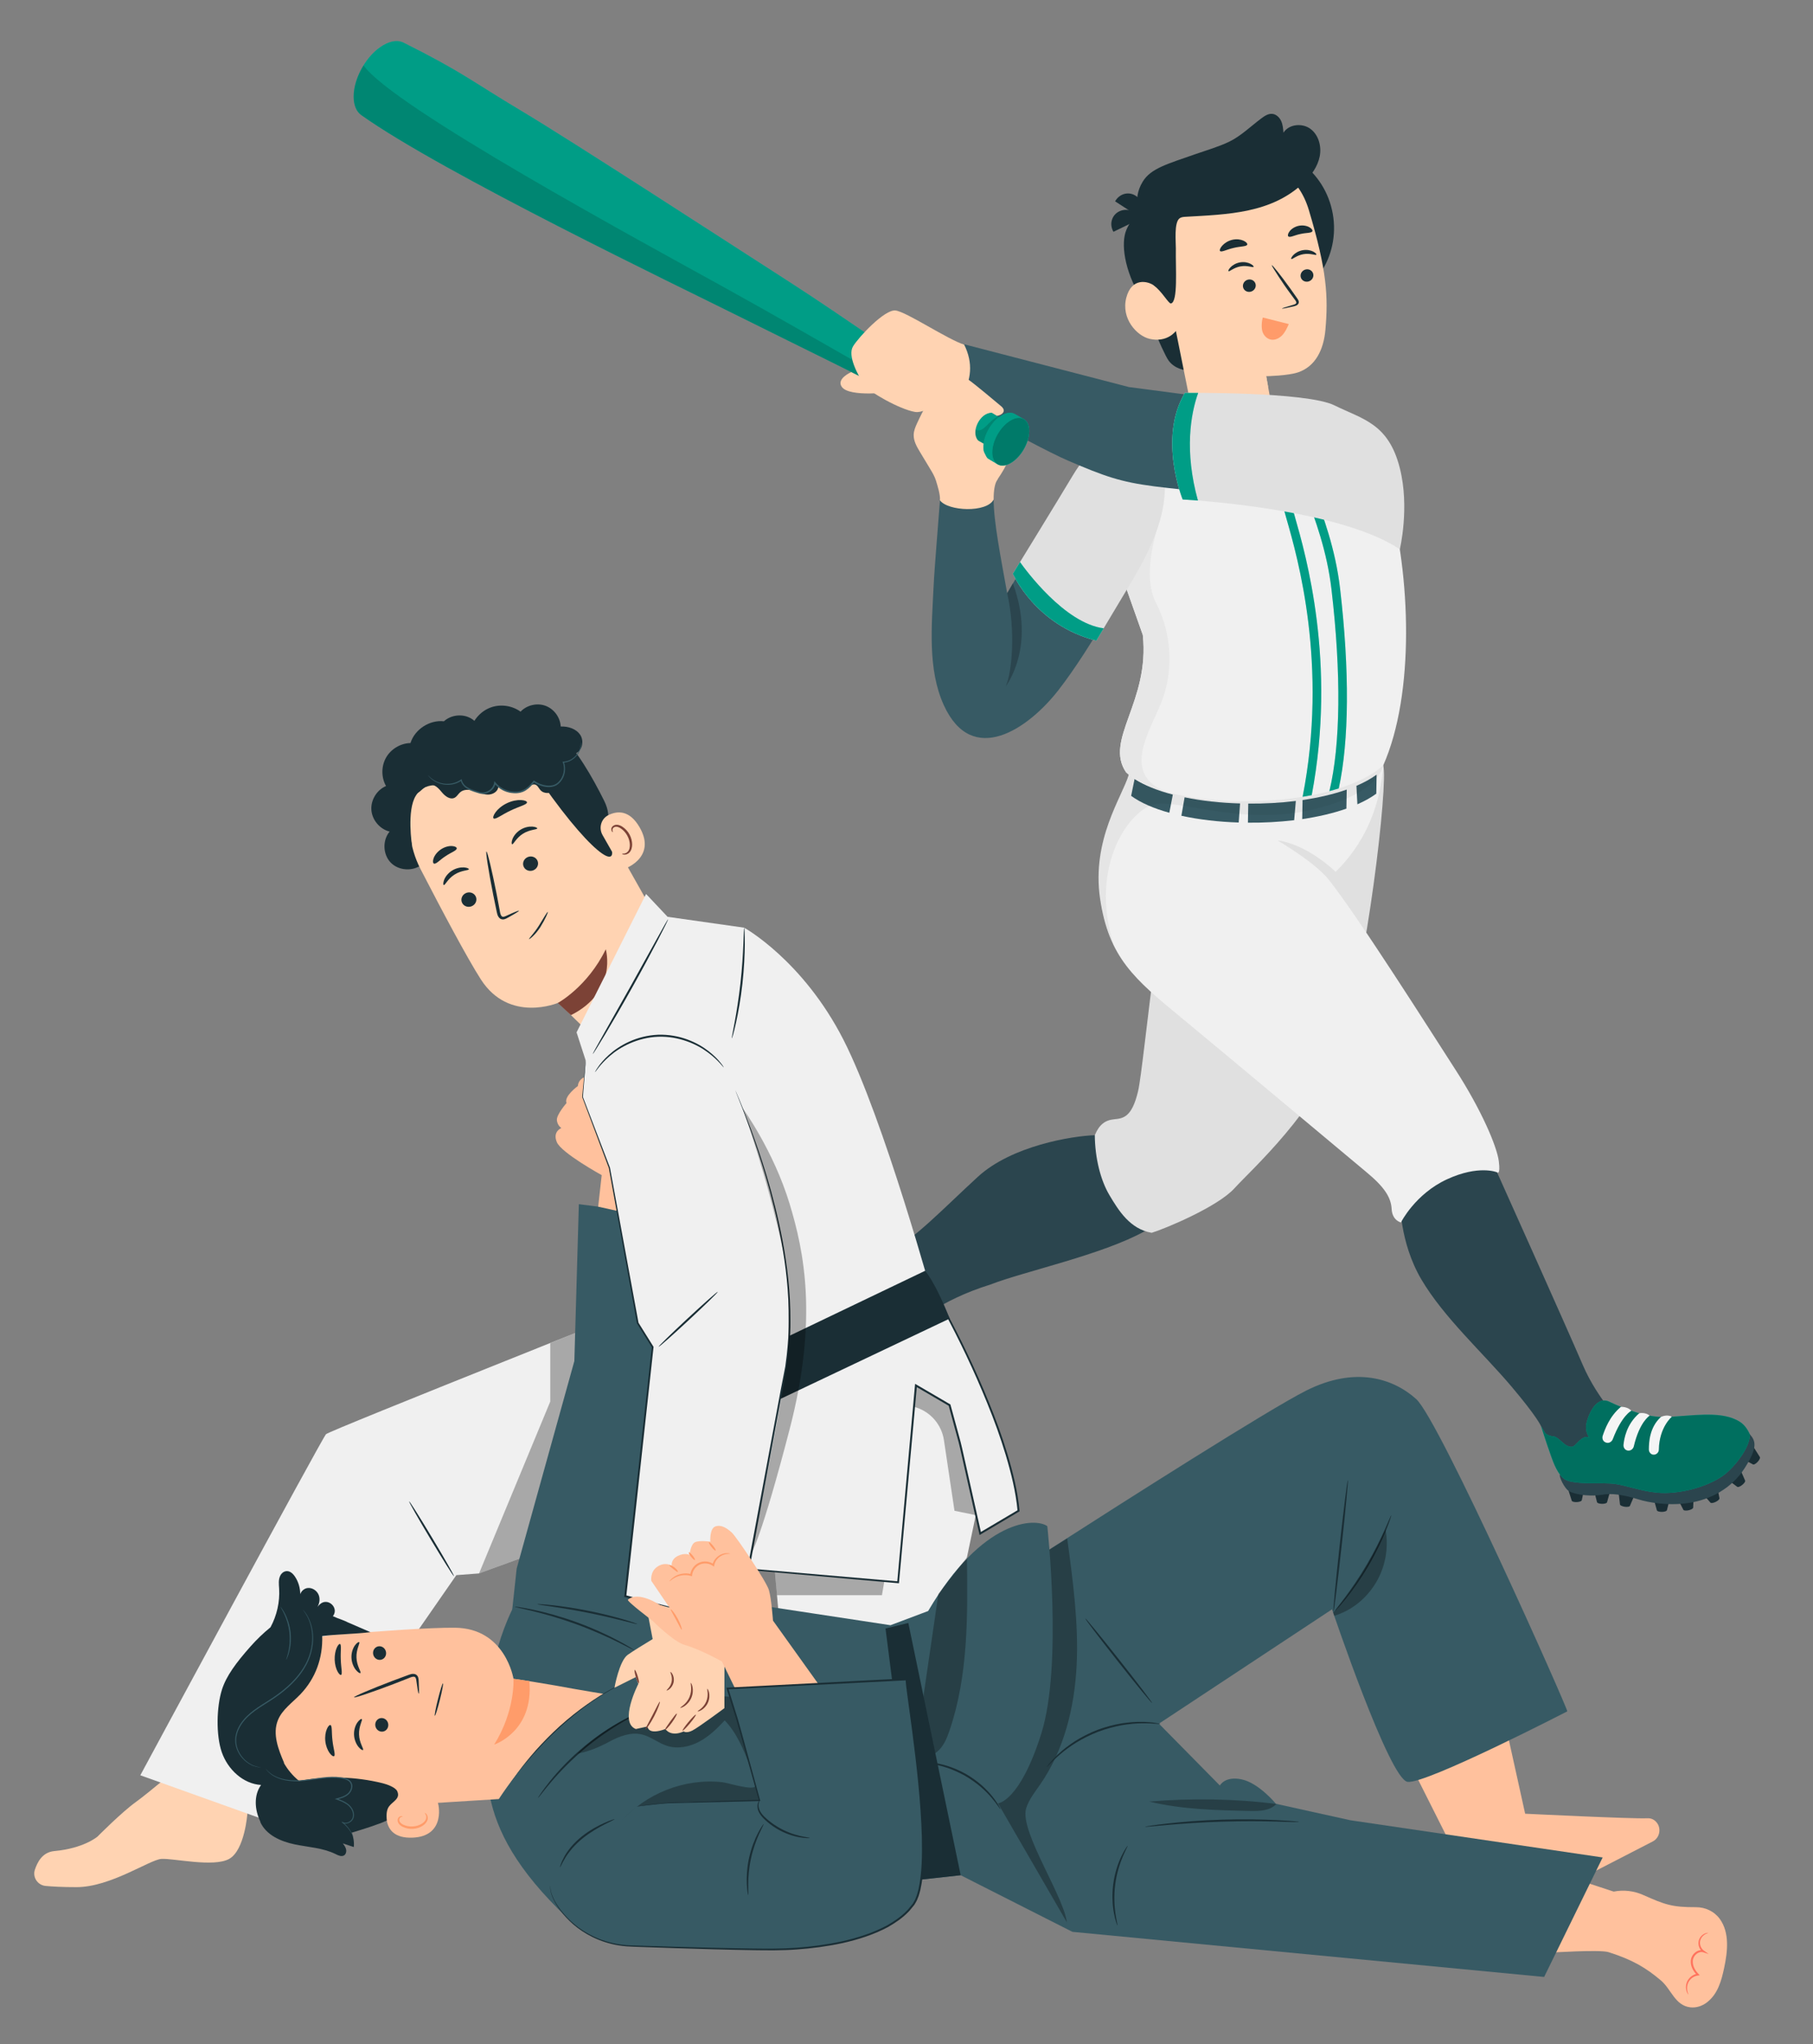 <?xml version="1.0" encoding="utf-8"?>
<!-- Generator: Adobe Illustrator 16.0.0, SVG Export Plug-In . SVG Version: 6.00 Build 0)  -->
<!DOCTYPE svg PUBLIC "-//W3C//DTD SVG 1.1//EN" "http://www.w3.org/Graphics/SVG/1.1/DTD/svg11.dtd">
<svg version="1.1" id="レイヤー_1" xmlns="http://www.w3.org/2000/svg" xmlns:xlink="http://www.w3.org/1999/xlink" x="0px"
	 y="0px" width="386.667px" height="435.864px" viewBox="0 0 386.667 435.864" enable-background="new 0 0 386.667 435.864"
	 xml:space="preserve">
<rect x="0" y="0" width="386.667" height="435.864" fill="#808080" stroke="none"/>
<g id="XMLID_129_">
	<g id="XMLID_234_">
		<path id="XMLID_236_" fill="#FFD3B2" d="M181.582,79.329c0,0-3.344,1.433-2.018,3.207c1.656,2.217,10.494,1.073,10.494,1.073
			L181.582,79.329z"/>
		<path id="XMLID_235_" fill="#FFD3B2" d="M210.242,90.836c0.708-1.878,0.755-3.727,1.764-6.076c1.165-2.714,5.152-2.917,4.358-0.76
			s-0.831,3.98-0.66,9.033c0.173,5.078-1.671,7.155-3.53,10.065l-3.695-9.017C208.478,94.083,209.535,92.712,210.242,90.836z"/>
	</g>
	<g id="XMLID_184_">
		<path id="XMLID_233_" fill="#2B454E" d="M233.494,242.066c-4.818,0.155-17.721,2.238-24.94,8.867
			c-7.423,6.813-13.39,13.164-18.647,15.872c-3.187,0.568-6.632,3.796-3.686,9.396c2.574,4.896,8.847,6.184,8.847,6.184
			s5.061-5.039,16.256-8.51c7.148-2.78,23.783-6.311,32.88-11.369C253.301,257.446,233.494,242.066,233.494,242.066z"/>
		<path id="XMLID_232_" fill="#2B454E" d="M319.279,249.973c0,0,14.375,31.988,18.289,41.088c3.274,7.613,8.904,13.024,8.904,13.024
			s0.008,6.639-6.287,8.818c-6.297,2.18-11.521-8.79-11.521-8.79s-0.717-1.862-6.401-8.572
			c-5.995-7.075-14.325-14.604-19.097-22.678c-4.771-8.073-4.572-16.955-4.572-16.955s4.013-7.573,11.181-8.669
			C316.941,246.144,319.279,249.973,319.279,249.973z"/>
		<g id="XMLID_215_">
			<g id="XMLID_223_">
				<path id="XMLID_231_" fill="#1A2E35" d="M176.696,275.588l-2.538,0.516c-0.579-0.034-0.708,2.152-0.128,2.186l2.459,0.81
					L176.696,275.588z"/>
				<path id="XMLID_230_" fill="#1A2E35" d="M175.832,281.306l-2.581-0.218c-0.547-0.195-1.284,1.866-0.736,2.062l2.134,1.467
					L175.832,281.306z"/>
				<path id="XMLID_229_" fill="#1A2E35" d="M173.876,285.951l-2.586,0.144c-0.569-0.116-1.01,2.027-0.442,2.145l2.318,1.155
					L173.876,285.951z"/>
				<path id="XMLID_228_" fill="#1A2E35" d="M172.584,292.683l-2.484,0.733c-0.58,0.017-0.519,2.204,0.062,2.188l2.521,0.594
					L172.584,292.683z"/>
				<path id="XMLID_227_" fill="#1A2E35" d="M172.78,297.225l-2.154,1.438c-0.549,0.188,0.16,2.261,0.709,2.072l2.583-0.184
					L172.78,297.225z"/>
				<path id="XMLID_226_" fill="#1A2E35" d="M174.35,301.726l-1.716,1.94c-0.483,0.322,0.731,2.145,1.215,1.822l2.451-0.838
					L174.35,301.726z"/>
				<path id="XMLID_225_" fill="#1A2E35" d="M177.218,306.006l-0.734,2.483c-0.302,0.495,1.568,1.634,1.87,1.139l1.869-1.795
					L177.218,306.006z"/>
				<path id="XMLID_224_" fill="#1A2E35" d="M183.187,309.518l-0.357,2.565c-0.225,0.535,1.795,1.383,2.02,0.848l1.58-2.053
					L183.187,309.518z"/>
			</g>
			<g id="XMLID_216_">
				<path id="XMLID_222_" fill="#2B454E" d="M180.263,270.704c-0.603-0.537-3.139,1.163-3.674,1.92
					c-0.536,0.756-1.334,2.758-1.37,4.988c-0.037,2.232-0.471,4.209-1.585,7.186c-0.798,2.135-2.553,6.605-2.083,11.326
					c0.505,5.063,3.102,9.748,7.667,12.679c9.641,6.192,11.236,1.699,11.484,0.854L180.263,270.704z"/>
				<path id="XMLID_221_" fill="#00DFBF" d="M190.703,309.657c-3.8,1.267-9.024-1.869-12.369-4.966
					c-2.853-2.859-3.333-5.378-3.813-8.256c-0.391-2.341-0.439-4.734,0.042-6.88c0.756-3.369,2.385-6.419,3.075-8.94
					c0.689-2.521,0.322-6.788,1.704-8.954c0.771-1.188,3.407-2.575,5.75-3.596c2.125-0.916,4.452-1.944,4.813-1.26
					c-0.357,0.25-0.7,0.488-0.938,0.684c-0.442,0.357-0.427,0.789-0.52,1.297c-0.144,0.852-0.562,1.508-1.019,2.234
					c-0.243,0.387-0.487,0.82-0.411,1.268c0.056,0.341,0.294,0.616,0.507,0.881c0.636,0.803,1.694,1.989,1.058,3.044
					c0,0,1.361-0.839,3.052-0.275c1.861,0.617,5.951,2.914,4.31,5.614c0,0-0.003,0.007-0.007,0.016
					c-0.004,0.008-0.019,0.021-0.021,0.028c-2.089,3.248-4.675,7.966-4.998,12.472C190.522,299.534,195.64,305.421,190.703,309.657z
					"/>
				<path id="XMLID_220_" opacity="0.5" d="M190.703,309.657c-3.8,1.267-9.024-1.869-12.369-4.966
					c-2.853-2.859-3.333-5.378-3.813-8.256c-0.391-2.341-0.439-4.734,0.042-6.88c0.756-3.369,2.385-6.419,3.075-8.94
					c0.689-2.521,0.322-6.788,1.704-8.954c0.771-1.188,3.407-2.575,5.75-3.596c2.125-0.916,4.452-1.944,4.813-1.26
					c-0.357,0.25-0.7,0.488-0.938,0.684c-0.442,0.357-0.427,0.789-0.52,1.297c-0.144,0.852-0.562,1.508-1.019,2.234
					c-0.243,0.387-0.487,0.82-0.411,1.268c0.056,0.341,0.294,0.616,0.507,0.881c0.636,0.803,1.694,1.989,1.058,3.044
					c0,0,1.361-0.839,3.052-0.275c1.861,0.617,5.951,2.914,4.31,5.614c0,0-0.003,0.007-0.007,0.016
					c-0.004,0.008-0.019,0.021-0.021,0.028c-2.089,3.248-4.675,7.966-4.998,12.472C190.522,299.534,195.64,305.421,190.703,309.657z
					"/>
				<path id="XMLID_219_" fill="#F5F5F5" d="M185.964,283.884c1.403,0.263,4.545,1.054,6.924,3.18c0,0-0.033,1.111-0.828,2.018
					c0,0-1.143-1.761-6.516-2.969c-0.599-0.135-1.042-0.702-0.923-1.304c0.017-0.085,0.041-0.174,0.074-0.264
					C184.88,284.047,185.44,283.788,185.964,283.884z"/>
				<path id="XMLID_218_" fill="#F5F5F5" d="M184.333,288.496c1.296-0.055,4.409,0.101,7.129,2.467c0,0,0.209,1.146-0.445,2.159
					c0,0-1.328-1.941-6.712-2.405c-0.7-0.06-1.228-0.75-1.026-1.424c0.004-0.016,0.009-0.029,0.013-0.045
					C183.438,288.804,183.867,288.514,184.333,288.496z"/>
				<path id="XMLID_217_" fill="#F5F5F5" d="M182.725,294.923c-0.002-0.538,0.445-0.968,0.979-1.039
					c1.458-0.193,4.646-0.31,7.243,1.8c0,0,0.794,0.921,0.348,2.041c0,0-2.586-2.343-7.339-1.729
					c-0.628,0.081-1.218-0.405-1.23-1.039C182.725,294.947,182.725,294.935,182.725,294.923z"/>
			</g>
		</g>
		<g id="XMLID_197_">
			<g id="XMLID_206_">
				<path id="XMLID_214_" fill="#1A2E35" d="M334.4,317.45l0.787,2.467c0.029,0.58,2.216,0.472,2.188-0.108l0.537-2.534
					L334.4,317.45z"/>
				<path id="XMLID_213_" fill="#1A2E35" d="M339.949,317.709l0.628,2.512c-0.008,0.581,2.182,0.612,2.188,0.031l0.698-2.494
					L339.949,317.709z"/>
				<path id="XMLID_212_" fill="#1A2E35" d="M345.197,318.129l0.293,2.572c-0.085,0.575,2.082,0.893,2.166,0.319l1.02-2.381
					L345.197,318.129z"/>
				<path id="XMLID_211_" fill="#1A2E35" d="M352.652,319.468l0.695,2.496c0.008,0.58,2.196,0.554,2.189-0.027l0.631-2.513
					L352.652,319.468z"/>
				<path id="XMLID_210_" fill="#1A2E35" d="M357.79,319.549l1.185,2.305c0.125,0.566,2.264,0.097,2.139-0.472l0.111-2.586
					L357.79,319.549z"/>
				<path id="XMLID_209_" fill="#1A2E35" d="M363.041,318.385l1.693,1.96c0.254,0.522,2.223-0.437,1.968-0.958l-0.499-2.541
					L363.041,318.385z"/>
				<path id="XMLID_208_" fill="#1A2E35" d="M368.363,315.437l2.075,1.55c0.361,0.453,2.075-0.907,1.716-1.361l-1.037-2.374
					L368.363,315.437z"/>
				<path id="XMLID_207_" fill="#1A2E35" d="M371.514,311.001l2.283,1.223c0.425,0.396,1.917-1.206,1.493-1.601l-1.379-2.193
					L371.514,311.001z"/>
			</g>
			<g id="XMLID_198_">
				<path id="XMLID_205_" fill="#2B454E" d="M332.7,314.437c-0.31,0.183,0.919,3.062,2.054,3.602
					c1.803,0.855,4.906,1.046,7.02,0.682c1.752-0.301,3.946-0.138,7.66,1c2.094,0.644,6.275,1.44,10.781,0.752
					c4.506-0.689,9.082-3.033,11.885-7.429s2.362-5.754,1.119-7.182L332.7,314.437z"/>
				<path id="XMLID_204_" fill="#00DFBF" d="M367.51,314.644c-3.501,2.478-9.481,4.089-14.171,3.635
					c-3.295-0.308-6.402-1.5-8.885-1.856c-2.494-0.359-8.228,0.229-10.459-0.84c-1.225-0.588-2.207-2.339-3.041-4.657
					c-1.127-3.124-2.291-6.812-2.291-6.812l0.842,1.365c0.236,0.494,1.327,0.792,1.827,0.813c0.831,0.048,2.057,1.589,2.796,1.937
					c0.397,0.188,0.842,0.376,1.261,0.243c0.314-0.099,0.549-0.351,0.78-0.591c0.687-0.7,1.689-1.854,2.775-1.372
					c0,0-0.965-1.201-0.631-2.878c0.373-1.853,2.082-6.046,4.871-4.764c0.004,0.008,0.011,0.003,0.016,0.011
					c3.356,1.6,8.158,3.498,12.494,3.27c5.253-0.277,10.816-1.235,14.58,0.586c1.129,0.544,2.051,1.219,2.943,3.129
					C373.253,308.799,369.649,313.123,367.51,314.644z"/>
				<path id="XMLID_203_" opacity="0.5" d="M367.51,314.644c-3.501,2.478-9.481,4.089-14.171,3.635
					c-3.295-0.308-6.402-1.5-8.885-1.856c-2.494-0.359-8.228,0.229-10.459-0.84c-1.225-0.588-2.207-2.339-3.041-4.657
					c-1.127-3.124-2.291-6.812-2.291-6.812l0.842,1.365c0.236,0.494,1.327,0.792,1.827,0.813c0.831,0.048,2.057,1.589,2.796,1.937
					c0.397,0.188,0.842,0.376,1.261,0.243c0.314-0.099,0.549-0.351,0.78-0.591c0.687-0.7,1.689-1.854,2.775-1.372
					c0,0-0.965-1.201-0.631-2.878c0.373-1.853,2.082-6.046,4.871-4.764c0.004,0.008,0.011,0.003,0.016,0.011
					c3.356,1.6,8.158,3.498,12.494,3.27c5.253-0.277,10.816-1.235,14.58,0.586c1.129,0.544,2.051,1.219,2.943,3.129
					C373.253,308.799,369.649,313.123,367.51,314.644z"/>
				<g id="XMLID_199_">
					<path id="XMLID_202_" fill="#F5F5F5" d="M341.82,306.149c0.461-1.352,1.428-4.112,3.873-6.162c0,0,1.448-0.076,2.232,0.841
						c0,0-1.993,0.912-3.961,6.058c-0.219,0.572-0.844,0.93-1.422,0.727c-0.083-0.028-0.166-0.066-0.25-0.111
						C341.825,307.245,341.649,306.653,341.82,306.149z"/>
					<path id="XMLID_201_" fill="#F5F5F5" d="M346.253,308.072c0.132-1.291,0.627-4.368,3.357-6.721c0,0,1.306-0.28,2.215,0.513
						c0,0-2.146,1.294-3.379,6.556c-0.16,0.685-0.919,1.106-1.556,0.811c-0.015-0.006-0.029-0.013-0.043-0.02
						C346.431,309.002,346.207,308.537,346.253,308.072z"/>
					<path id="XMLID_200_" fill="#F5F5F5" d="M352.55,310.177c-0.533-0.075-0.893-0.579-0.889-1.118
						c0.018-1.472,0.099-4.646,2.559-6.912c0,0,1.289-0.651,2.334-0.047c0,0-2.691,2.221-2.766,7.014
						c-0.01,0.633-0.576,1.147-1.204,1.068C352.573,310.18,352.562,310.179,352.55,310.177z"/>
				</g>
			</g>
		</g>
		<g id="XMLID_185_">
			<path id="XMLID_196_" fill="#E0E0E0" d="M295.01,163.209c1.11,3.848-3.603,44.009-8.883,58.905
				c-5.278,14.896-19.261,27.303-22.843,31.263c-3.582,3.959-14.834,8.645-17.662,9.498c-4.634-0.794-7.072-4.783-8.995-8.01
				c-1.924-3.227-3.091-7.955-3.134-12.8c0.942-2.265,2.195-3.207,4.115-3.396c1.919-0.188,3.804-0.377,5.123-6.033
				c1.32-5.657,5.12-49.957,10.588-64.274L295.01,163.209z"/>
			<path id="XMLID_195_" fill="#F0F0F0" d="M240.742,165.184c-1.389,4.692-7.98,13.863-6.121,26.452
				c1.858,12.589,7.357,17.16,17.342,25.388c9.984,8.229,35.697,29.8,39.484,32.936c3.787,3.134,5.224,5.354,5.355,7.836
				c0.13,2.48,1.98,2.873,1.98,2.873s3.028-6.065,9.82-9.199c6.791-3.135,10.676-1.496,10.676-1.496s0.77,0.77,0.379-2.365
				c-0.393-3.135-3.699-10.932-9.308-19.611c-5.128-7.937-20.845-32.782-27.114-40.62c3.989-3.411,10.785-10.803,11.774-24.167
				c-3.601-3.775-27.395,7.369-30.079,5.153L240.742,165.184z"/>
			<path id="XMLID_194_" fill="#E0E0E0" d="M283.236,187.376c-3.292-3.851-10.771-8.163-10.771-8.163s5.524,0.336,12.397,6.68
				C284.863,185.893,285.208,187.885,283.236,187.376z"/>
			<g id="XMLID_187_">
				<g id="XMLID_188_">
					<path id="XMLID_193_" fill="#375A64" d="M241.98,166.102c2.117,1.376,4.915,2.493,8.155,3.335l-0.749,3.872
						c-3.297-0.913-6.104-2.116-8.141-3.606L241.98,166.102z"/>
					<path id="XMLID_192_" fill="#375A64" d="M252.644,170.016c3.639,0.754,7.691,1.194,11.836,1.308l-0.297,4.064
						c-4.299-0.135-8.486-0.619-12.221-1.441L252.644,170.016z"/>
					<path id="XMLID_191_" fill="#375A64" d="M266.223,171.355c3.42,0.032,6.853-0.157,10.145-0.563l-0.354,4.103
						c-3.215,0.378-6.551,0.561-9.863,0.529L266.223,171.355z"/>
					<path id="XMLID_190_" fill="#375A64" d="M287.225,168.363l-0.073,4.068c-2.818,0.985-6.029,1.732-9.42,2.233l0.074-4.068
						C281.206,170.095,284.407,169.359,287.225,168.363z"/>
					<path id="XMLID_189_" fill="#375A64" d="M293.599,165.184l-0.072,4.059c-1.159,0.842-2.519,1.593-4.033,2.262l-0.201-3.937
						C290.915,166.871,292.363,166.072,293.599,165.184z"/>
				</g>
			</g>
			<path id="XMLID_186_" opacity="0.05" d="M279.618,172.702c14.808-3.396,15.393-9.492,15.393-9.492
				c-3.601-3.775-27.395,7.369-30.079,5.153l-24.189-3.179c-1.389,4.692-7.98,13.863-6.121,26.452
				c0.589,3.992,1.548,7.175,2.896,9.927c-5.383-17.366,3.626-28.904,8.631-30.059C251.152,170.35,264.812,176.099,279.618,172.702z
				"/>
		</g>
	</g>
	<g id="XMLID_176_">
		<g id="XMLID_182_">
			<path id="XMLID_183_" fill="#F0F0F0" d="M244.007,90.232c0,0-11.111,4.028-9.156,20.117l8.881,25.052
				c1.525,14.295-8.283,22.329-3.579,29.268c8.717,8.353,43.538,8.635,54.857-1.459c6.78-15.335,5.837-40.619,1.114-57.633
				c-4.031-14.518-8.92-19.905-21.638-19.064l-14.452,0.195L244.007,90.232z"/>
		</g>
		<path id="XMLID_181_" fill="#E7E7E7" d="M248.056,148.765c2.241-6.457,1.681-14.066-1.462-20.119
			c-3.144-6.054-0.083-14.977,1.374-20.095l-10.145-4.52l-3.193,3.313c0.023,0.952,0.092,1.951,0.221,3.005l8.881,25.052
			c1.525,14.295-8.283,22.329-3.579,29.268c1.838,1.761,4.845,3.159,8.539,4.181C238.597,164.813,245.819,155.215,248.056,148.765z"
			/>
		<path id="XMLID_180_" fill="#00DFBF" d="M279.757,169.559c5.337-28.229-1.264-51.25-3.567-59.28
			c-0.234-0.818-0.423-1.474-0.546-1.954c-1.658-6.499-6.299-8.619-11.064-9.945c-6.549-1.817-11.155-4.975-13.978-9.598
			l-1.886,0.415c3.025,5.326,8.082,8.931,15.371,10.955c4.893,1.359,8.428,3.347,9.775,8.628c0.127,0.494,0.319,1.166,0.561,2.006
			c2.291,7.985,8.887,31.005,3.394,59.117C278.47,169.797,279.118,169.683,279.757,169.559z"/>
		<path id="XMLID_179_" opacity="0.3" d="M279.757,169.559c5.337-28.229-1.264-51.25-3.567-59.28
			c-0.234-0.818-0.423-1.474-0.546-1.954c-1.658-6.499-6.299-8.619-11.064-9.945c-6.549-1.817-11.155-4.975-13.978-9.598
			l-1.886,0.415c3.025,5.326,8.082,8.931,15.371,10.955c4.893,1.359,8.428,3.347,9.775,8.628c0.127,0.494,0.319,1.166,0.561,2.006
			c2.291,7.985,8.887,31.005,3.394,59.117C278.47,169.797,279.118,169.683,279.757,169.559z"/>
		<path id="XMLID_178_" fill="#00DFBF" d="M285.529,168.114c2.197-10.15,2.331-25.006,0.27-42.648
			c-0.986-8.433-3.631-15.478-5.561-20.62c-1.368-3.644-2.549-6.79-2.049-7.853c1.113-2.369,1.674-6.129,0.592-10.505
			c-0.619-0.04-1.261-0.06-1.926-0.059c1.136,4.158,0.639,7.722-0.329,9.781c-0.831,1.765,0.23,4.594,1.99,9.28
			c1.897,5.056,4.497,11.979,5.456,20.188c2.113,18.086,1.92,33.132-0.442,43.018C284.211,168.513,284.877,168.321,285.529,168.114z
			"/>
		<path id="XMLID_177_" opacity="0.3" d="M285.529,168.114c2.197-10.15,2.331-25.006,0.27-42.648
			c-0.986-8.433-3.631-15.478-5.561-20.62c-1.368-3.644-2.549-6.79-2.049-7.853c1.113-2.369,1.674-6.129,0.592-10.505
			c-0.619-0.04-1.261-0.06-1.926-0.059c1.136,4.158,0.639,7.722-0.329,9.781c-0.831,1.765,0.23,4.594,1.99,9.28
			c1.897,5.056,4.497,11.979,5.456,20.188c2.113,18.086,1.92,33.132-0.442,43.018C284.211,168.513,284.877,168.321,285.529,168.114z
			"/>
	</g>
	<g id="XMLID_166_">
		<g id="XMLID_173_">
			<path id="XMLID_175_" fill="#375A64" d="M224.206,110.601c-5.429,9.051-9.396,15.907-9.396,15.907
				c-1.411-7.816-2.88-15.268-2.892-20.001c-2.19,2.594-9.557,2.095-11.445,0.177c-0.218,3.151-1.164,14.146-1.369,18.5
				c-0.388,8.233-1.296,17.523,2.178,25.16c6.073,13.351,18.041,5.045,24.426-3.151c7.344-9.429,14.961-24.013,14.961-24.013
				l2.351-31.517C239.403,92.757,230.833,99.553,224.206,110.601z"/>
			<path id="XMLID_174_" fill="#2B454E" d="M214.809,126.508c1.808,7.968,1.054,16.887-0.335,19.871c0,0,6.582-8.342,1.549-21.958
				L214.809,126.508z"/>
		</g>
		<g id="XMLID_167_">
			<g id="XMLID_171_">
				<path id="XMLID_172_" fill="#E0E0E0" d="M244.007,90.232c0,0-8.751,0.355-15.18,11.107
					c-3.159,5.285-12.805,20.993-12.805,20.993s4.735,10.972,17.79,14.28l6.886-11.509c4.745-7.926,9.289-16.501,7.248-26.244
					C246.705,92.921,244.007,90.232,244.007,90.232z"/>
			</g>
			<g id="XMLID_168_">
				<path id="XMLID_170_" fill="#00DFBF" d="M217.544,119.852c-0.933,1.521-1.521,2.48-1.521,2.48s0.226,0.525,0.717,1.38
					c0.142,0.244,0.303,0.516,0.486,0.81c0.922,1.468,2.403,3.495,4.556,5.514c0.646,0.605,1.352,1.21,2.12,1.799
					c0.257,0.197,0.521,0.391,0.791,0.582c1.353,0.961,2.884,1.862,4.607,2.633c0.689,0.309,1.409,0.596,2.162,0.858
					c0.752,0.261,1.534,0.498,2.351,0.705l1.577-2.636C227.047,132.906,218.691,121.474,217.544,119.852z"/>
				<path id="XMLID_169_" opacity="0.3" d="M217.544,119.852c-0.933,1.521-1.521,2.48-1.521,2.48s0.226,0.525,0.717,1.38
					c0.142,0.244,0.303,0.516,0.486,0.81c0.922,1.468,2.403,3.495,4.556,5.514c0.646,0.605,1.352,1.21,2.12,1.799
					c0.257,0.197,0.521,0.391,0.791,0.582c1.353,0.961,2.884,1.862,4.607,2.633c0.689,0.309,1.409,0.596,2.162,0.858
					c0.752,0.261,1.534,0.498,2.351,0.705l1.577-2.636C227.047,132.906,218.691,121.474,217.544,119.852z"/>
			</g>
		</g>
	</g>
	<g id="XMLID_149_">
		
			<ellipse id="XMLID_165_" transform="matrix(-0.985 0.175 -0.175 -0.985 541.183 49.061)" fill="#1A2E35" cx="268.432" cy="48.35" rx="16.172" ry="16.844"/>
		<g id="XMLID_157_">
			<path id="XMLID_164_" fill="#1A2E35" d="M243.36,63.605c0,0,4.562,11.519,5.891,13.307c1.327,1.79,3.45,1.989,3.45,1.989
				l-1.662-8.376L243.36,63.605z"/>
			<path id="XMLID_163_" fill="#1A2E35" d="M243.387,45.941c0,0-1.83-0.128-3.174,3.109c-1.153,2.774-0.522,8.436,3.146,14.555
				l4.697-0.267L243.387,45.941z"/>
			<path id="XMLID_162_" fill="#FFD3B2" d="M249.438,63.099c-0.821,0.737-1.88-1.123-3.237-2.16
				c-1.359-1.038-4.862-1.842-5.994,2.553c-1.152,4.479,2.287,8.15,4.992,8.767c3.787,0.863,5.587-1.687,5.587-1.687l3.745,18.639
				c3.168,4.694,9.516,5.777,17.014,5.731c1.201-2.422,1.855-5.258-0.109-6.99l-1.385-7.733c0,0,4.692-0.089,6.855-0.843
				c3.6-1.254,5.391-4.713,5.773-9.09c0.615-7.029,0.339-12.569-3.534-25.493c-4.246-14.166-20.425-11.451-28.132-4.185
				C243.305,47.873,249.438,63.099,249.438,63.099z"/>
			<path id="XMLID_161_" fill="#1A2E35" d="M249.724,64.713c-0.462,0.094-2.183-2.89-3.523-3.774
				c-1.859-1.227-2.813-14.998-2.813-14.998s-2.132-3.123,0.309-7.179c1.737-2.885,5.33-3.81,11.369-5.931
				c2.354-0.826,4.894-1.549,7.138-2.638c2.4-1.165,4.592-3.284,6.734-4.896c0.711-0.533,1.51-1.095,2.394-1.018
				c0.849,0.074,1.551,0.748,1.905,1.523c0.355,0.775,0.426,1.646,0.492,2.495c1.158-1.847,4.016-2.112,5.764-0.813
				c1.748,1.302,2.391,3.74,1.965,5.879c-0.426,2.138-1.76,3.996-3.326,5.513c-6.88,6.664-16.365,6.836-25.3,7.352
				c-0.428,0.024-0.879,0.061-1.232,0.304c-1.259,0.864-0.797,5.172-0.819,6.444C250.705,57.264,251.278,64.407,249.724,64.713z"/>
			<path id="XMLID_160_" fill="#1A2E35" d="M243.271,46.459l-5.447-3.527c0.911-1.635,2.871-2.171,4.374-1.196
				C243.703,42.71,244.182,44.826,243.271,46.459z"/>
			<path id="XMLID_159_" fill="#1A2E35" d="M243.306,46.601l-5.842,2.826c-0.924-1.628-0.365-3.58,1.248-4.36
				C240.326,44.286,242.382,44.973,243.306,46.601z"/>
			<path id="XMLID_158_" fill="#FFD3B2" d="M270.05,80.218c0,0-8.58-0.269-11.757-1.356c-2.125-0.728-4.049-2.303-4.728-3.41
				c0,0,0.995,2.461,3.133,4.455c2.614,2.441,13.756,2.604,13.756,2.604L270.05,80.218z"/>
		</g>
		<g>
			<g>
				<g>
					<g>
						<g>
							<g>
								<g>
									<g>
										<g>
											<g>
												<g>
													<g>
														<g>
															<g>
																<g>
																	<g>
																		<g>
																			<g>
																				<g>
																					<g>
																						<g>
																							<g>
																								<g>
																									<path fill="#1A2E35" d="M280.083,58.436c0.152,0.711-0.326,1.426-1.066,1.598
																										c-0.738,0.173-1.461-0.264-1.612-0.976s0.324-1.429,1.064-1.599
																										C279.208,57.288,279.933,57.723,280.083,58.436z"/>
																								</g>
																							</g>
																						</g>
																					</g>
																				</g>
																			</g>
																		</g>
																	</g>
																</g>
															</g>
														</g>
													</g>
												</g>
											</g>
										</g>
									</g>
								</g>
							</g>
						</g>
					</g>
				</g>
			</g>
			<g>
				<g>
					<g>
						<g>
							<g>
								<g>
									<g>
										<g>
											<g>
												<g>
													<g>
														<g>
															<g>
																<g>
																	<g>
																		<g>
																			<g>
																				<g>
																					<g>
																						<g>
																							<g>
																								<g>
																									<g>
																										<path fill="#1A2E35" d="M280.746,54.309c-0.137,0.207-1.299-0.373-2.757-0.111
																											c-1.46,0.24-2.399,1.18-2.589,1.028c-0.092-0.064,0.023-0.413,0.428-0.837
																											c0.4-0.419,1.125-0.885,2.035-1.043c0.91-0.154,1.732,0.046,2.233,0.31
																											C280.606,53.92,280.815,54.213,280.746,54.309z"/>
																									</g>
																								</g>
																							</g>
																						</g>
																					</g>
																				</g>
																			</g>
																		</g>
																	</g>
																</g>
															</g>
														</g>
													</g>
												</g>
											</g>
										</g>
									</g>
								</g>
							</g>
						</g>
					</g>
				</g>
			</g>
			<g>
				<g>
					<g>
						<g>
							<g>
								<g>
									<g>
										<g>
											<g>
												<g>
													<g>
														<g>
															<g>
																<g>
																	<g>
																		<g>
																			<g>
																				<g>
																					<g>
																						<g>
																							<g>
																								<g>
																									<path fill="#1A2E35" d="M267.79,60.604c0.152,0.714-0.326,1.429-1.065,1.6
																										c-0.74,0.173-1.463-0.264-1.614-0.974c-0.152-0.714,0.325-1.43,1.065-1.602
																										C266.916,59.456,267.638,59.894,267.79,60.604z"/>
																								</g>
																							</g>
																						</g>
																					</g>
																				</g>
																			</g>
																		</g>
																	</g>
																</g>
															</g>
														</g>
													</g>
												</g>
											</g>
										</g>
									</g>
								</g>
							</g>
						</g>
					</g>
				</g>
			</g>
			<g>
				<g>
					<g>
						<g>
							<g>
								<g>
									<g>
										<g>
											<g>
												<g>
													<g>
														<g>
															<g>
																<g>
																	<g>
																		<g>
																			<g>
																				<g>
																					<g>
																						<g>
																							<g>
																								<g>
																									<g>
																										<path fill="#1A2E35" d="M267.358,56.908c-0.138,0.207-1.3-0.372-2.758-0.11
																											c-1.462,0.24-2.397,1.181-2.589,1.028c-0.091-0.064,0.021-0.414,0.43-0.835
																											c0.4-0.42,1.125-0.887,2.033-1.044c0.911-0.155,1.734,0.045,2.235,0.31
																											C267.216,56.521,267.427,56.814,267.358,56.908z"/>
																									</g>
																								</g>
																							</g>
																						</g>
																					</g>
																				</g>
																			</g>
																		</g>
																	</g>
																</g>
															</g>
														</g>
													</g>
												</g>
											</g>
										</g>
									</g>
								</g>
							</g>
						</g>
					</g>
				</g>
			</g>
			<g>
				<g>
					<g>
						<g>
							<g>
								<g>
									<g>
										<g>
											<g>
												<g>
													<g>
														<g>
															<g>
																<g>
																	<g>
																		<g>
																			<g>
																				<g>
																					<g>
																						<g>
																							<g>
																								<g>
																									<path fill="#1A2E35" d="M273.412,65.799c-0.017-0.062,0.869-0.353,2.313-0.771
																										c0.366-0.101,0.708-0.224,0.739-0.433c0.054-0.224-0.152-0.505-0.388-0.806
																										c-0.462-0.63-0.947-1.293-1.456-1.985c-0.542-0.719-3.31-4.839-3.403-5.269
																										c0.156-0.076,1.933,2.156,3.967,4.992c0.492,0.699,0.963,1.367,1.412,2.006
																										c0.193,0.3,0.496,0.626,0.377,1.094c-0.064,0.234-0.314,0.44-0.543,0.533
																										c-0.229,0.103-0.438,0.144-0.621,0.188C274.343,65.686,273.428,65.862,273.412,65.799z"/>
																								</g>
																							</g>
																						</g>
																					</g>
																				</g>
																			</g>
																		</g>
																	</g>
																</g>
															</g>
														</g>
													</g>
												</g>
											</g>
										</g>
									</g>
								</g>
							</g>
						</g>
					</g>
				</g>
			</g>
			<g>
				<g>
					<g>
						<g>
							<g>
								<g>
									<g>
										<g>
											<g>
												<g>
													<g>
														<g>
															<g>
																<g>
																	<g>
																		<g>
																			<g>
																				<g>
																					<path fill="#1A2E35" d="M266.014,52.125c-0.088,0.48-1.403,0.367-2.905,0.739
																						c-1.51,0.334-2.688,1.03-2.926,0.626c-0.107-0.194,0.07-0.653,0.527-1.149
																						c0.453-0.496,1.204-0.993,2.106-1.206c0.903-0.21,1.757-0.089,2.336,0.166
																						C265.738,51.551,266.05,51.897,266.014,52.125z"/>
																				</g>
																			</g>
																		</g>
																	</g>
																</g>
															</g>
														</g>
													</g>
												</g>
											</g>
										</g>
									</g>
								</g>
							</g>
						</g>
					</g>
				</g>
			</g>
			<g>
				<g>
					<g>
						<g>
							<g>
								<g>
									<g>
										<g>
											<g>
												<g>
													<g>
														<g>
															<g>
																<g>
																	<g>
																		<g>
																			<g>
																				<g>
																					<path fill="#1A2E35" d="M279.908,49.284c-0.167,0.454-1.308,0.316-2.562,0.614
																						c-1.267,0.249-2.241,0.844-2.589,0.503c-0.156-0.171-0.088-0.601,0.283-1.082
																						c0.362-0.479,1.049-0.971,1.915-1.16c0.866-0.187,1.699-0.025,2.234,0.261
																						C279.732,48.705,279.979,49.067,279.908,49.284z"/>
																				</g>
																			</g>
																		</g>
																	</g>
																</g>
															</g>
														</g>
													</g>
												</g>
											</g>
										</g>
									</g>
								</g>
							</g>
						</g>
					</g>
				</g>
			</g>
			<g>
				<g>
					<g>
						<g>
							<g>
								<g>
									<path fill="#FF9B6A" d="M269.331,67.703c-0.261,0.806-0.339,2.229-0.073,3.033c0.268,0.801,0.926,1.498,1.753,1.671
										c0.899,0.187,1.835-0.268,2.466-0.935c0.631-0.669,1.016-1.527,1.388-2.367C273.162,68.653,271.035,68.156,269.331,67.703z
										"/>
								</g>
							</g>
						</g>
					</g>
				</g>
			</g>
		</g>
	</g>
	<g id="XMLID_142_">
		<path id="XMLID_148_" fill="#375A64" d="M261.835,85.304l-21.058-2.769l-35.771-9.283L194.863,69.3c0,0-2.781,6.118-1.85,10.26
			c0,0,27.117,15.381,34.806,18.677c7.691,3.295,11.063,4.529,18.408,5.475c5.456,0.703,26.351,2.796,26.351,2.796L261.835,85.304z"
			/>
		<g id="XMLID_143_">
			<path id="XMLID_147_" fill="#E0E0E0" d="M298.547,117.13c-13.313-8.933-46.312-10.623-46.312-10.623s-5.303-13.05,0.465-22.727
				c0,0,25.948-0.304,31.926,2.667c5.979,2.969,11.49,3.784,13.921,13.372C300.685,108.249,298.547,117.13,298.547,117.13z"/>
			<g id="XMLID_144_">
				<path id="XMLID_146_" fill="#00DFBF" d="M255.542,83.774c-1.758-0.006-2.842,0.007-2.842,0.007
					c-5.768,9.677-0.465,22.727-0.465,22.727s1.21,0.063,3.251,0.225C252.56,96.168,253.934,88.279,255.542,83.774z"/>
				<path id="XMLID_145_" opacity="0.3" d="M255.542,83.774c-1.758-0.006-2.842,0.007-2.842,0.007
					c-5.768,9.677-0.465,22.727-0.465,22.727s1.21,0.063,3.251,0.225C252.56,96.168,253.934,88.279,255.542,83.774z"/>
			</g>
		</g>
	</g>
	<g id="XMLID_130_">
		<g id="XMLID_133_">
			<path id="XMLID_141_" fill="#00DFBF" d="M202.724,82.825c-8.42-4.861-22.161-14.865-34.39-22.719
				c-13.039-8.375-46.346-30.021-57.15-36.469c-10.465-6.247-12.653-8.322-24.907-14.439V9.2c-1.15-0.685-2.747-0.6-4.515,0.421
				c-3.501,2.021-6.338,6.936-6.338,10.979c0,1.843,0.595,3.178,1.57,3.903l-0.001,0.002c17.413,12.398,68.729,37.01,79.537,42.417
				c10.807,5.408,34.539,16.896,41.792,21.094c7.252,4.194,15.654,8.972,15.654,8.972l2.447-6.01
				C216.423,90.977,209.372,86.663,202.724,82.825z"/>
			<path id="XMLID_140_" opacity="0.3" d="M202.724,82.825c-8.42-4.861-22.161-14.865-34.39-22.719
				c-13.039-8.375-46.346-30.021-57.15-36.469c-10.465-6.247-12.653-8.322-24.907-14.439V9.2c-1.15-0.685-2.747-0.6-4.515,0.421
				c-3.501,2.021-6.338,6.936-6.338,10.979c0,1.843,0.595,3.178,1.57,3.903l-0.001,0.002c17.413,12.398,68.729,37.01,79.537,42.417
				c10.807,5.408,34.539,16.896,41.792,21.094c7.252,4.194,15.654,8.972,15.654,8.972l2.447-6.01
				C216.423,90.977,209.372,86.663,202.724,82.825z"/>
			<path id="XMLID_139_" opacity="0.15" d="M156.53,66.921c10.807,5.408,34.539,16.896,41.792,21.094
				c7.252,4.194,15.654,8.972,15.654,8.972l2.447-6.01c0,0-1.422-0.869-3.582-2.171c-2.096,0.927-3.003,3.541-4.711,2.86
				c-1.916-0.764-34.477-19.771-53.652-30.376c-17.709-9.795-70.794-38.534-76.945-47.349c-1.29,2.085-2.108,4.492-2.108,6.657
				c0,1.843,0.595,3.178,1.57,3.903l-0.001,0.002C94.406,36.903,145.723,61.514,156.53,66.921z"/>
			<g id="XMLID_134_">
				<path id="XMLID_138_" fill="#00DFBF" d="M216.396,88.258c-0.706-0.39-1.668-0.326-2.734,0.289
					c-2.174,1.255-3.935,4.307-3.935,6.815c0,1.164,0.38,2.001,1.005,2.44c0.354,0.248,1.727,1.018,2.047,1.204
					c0.709,0.414,1.691,0.349,2.777-0.278c2.174-1.255,3.936-4.308,3.936-6.816c0-1.24-0.435-2.125-1.135-2.537
					C218.029,89.184,216.734,88.446,216.396,88.258z"/>
				<path id="XMLID_137_" opacity="0.3" d="M216.396,88.258c-0.706-0.39-1.668-0.326-2.734,0.289
					c-2.174,1.255-3.935,4.307-3.935,6.815c0,1.164,0.38,2.001,1.005,2.44c0.354,0.248,1.727,1.018,2.047,1.204
					c0.709,0.414,1.691,0.349,2.777-0.278c2.174-1.255,3.936-4.308,3.936-6.816c0-1.24-0.435-2.125-1.135-2.537
					C218.029,89.184,216.734,88.446,216.396,88.258z"/>
				<path id="XMLID_136_" fill="#00DFBF" d="M215.556,89.642c2.174-1.256,3.936-0.238,3.936,2.271s-1.762,5.562-3.936,6.816
					c-2.173,1.254-3.936,0.237-3.936-2.272C211.621,93.948,213.383,90.896,215.556,89.642z"/>
				<path id="XMLID_135_" opacity="0.45" d="M215.556,89.642c2.174-1.256,3.936-0.238,3.936,2.271s-1.762,5.562-3.936,6.816
					c-2.173,1.254-3.936,0.237-3.936-2.272C211.621,93.948,213.383,90.896,215.556,89.642z"/>
			</g>
		</g>
		<path id="XMLID_132_" fill="#FFD3B2" d="M190.962,66.204c-2.314-0.231-7.791,5.628-9.024,7.638
			c-1.235,2.007,1.034,6.183,2.391,8.253c0.945,1.442,7.483,5.168,10.798,5.74c2.693,0.465,6.554-3.735,9.924-3.258
			c2.139-3.498,2.535-7.183,0.57-11.117C202.22,72.48,193.276,66.435,190.962,66.204z"/>
		<path id="XMLID_131_" fill="#FFD3B2" d="M211.524,88.015c0.661,0.389,1.099,0.657,1.099,0.657c1.039-0.125,2.187-1.026,0.84-2.096
			c-0.848-0.672-5.38-4.586-7.34-5.916c-0.848-0.573-1.782-1.173-2.802-1.095c-1.294,0.101-2.23,1.237-2.969,2.305
			c-1.821,2.64-3.414,5.438-4.751,8.354c-0.357,0.78-0.703,1.591-0.734,2.448c-0.053,1.353,0.671,2.6,1.37,3.759
			c0.708,1.172,1.415,2.345,2.123,3.519c0.491,0.815,0.989,1.642,1.264,2.554c0.352,1.171,0.934,2.961,0.849,4.181
			c1.676,2.333,10.01,2.705,11.445-0.177c-0.004-1.998,0.251-3.512,0.881-4.366l-4.2-8.222
			C206.985,92.129,208.968,87.981,211.524,88.015z"/>
	</g>
</g>
<g>
	<g>
		<path fill="#F0F0F0" d="M173.772,376.811c9.869,4.676,21.631-0.449,25.233-10.76c0.879-2.517,1.598-5.023,1.93-7.196
			c1.229-8.025,8.121-40.196,8.121-40.196l-8.121-29.473l-38.065,16.133c0,0,4.49,59.816,6.424,67.16
			C169.776,374.315,171.483,375.727,173.772,376.811z"/>
		<path opacity="0.3" d="M208.115,323.079l-4.547-0.928l-2.25-15.052c-0.482-3.229-2.736-5.915-5.832-6.951l-0.549-0.184
			l-6.84,40.189h-22.393l-1.025-12.036l25.797-34.499l13.092,1.62L208.115,323.079z"/>
	</g>
	<g>
		<path fill="#FFC19D" d="M338.008,401.338l6.153,2.017c2.112-0.413,4.3-0.165,6.267,0.708c4.621,2.05,6.132,2.64,11.283,2.617
			c1.986-0.009,3.903,0.886,5.07,2.493c2.136,2.943,1.685,6.966,0.925,10.514c-0.58,2.71-1.348,5.516-3.664,7.295
			c-1.016,0.78-2.285,1.199-3.557,1.049c-3.244-0.385-4.049-3.862-6.252-5.728c-3.121-2.641-5.995-4.404-11.184-6.04
			c-1.822-0.575-12.404,0.106-12.404,0.106L338.008,401.338z"/>
		<g>
			<path fill="#FF735D" d="M364.306,412.166c0.021-0.021-0.617-0.101-1.355,0.557c-0.35,0.322-0.694,0.864-0.714,1.556
				c-0.022,0.674,0.269,1.469,0.95,1.982l0.17-0.344c-1.254-0.388-2.662,0.761-2.754,2.188c-0.076,1.288,0.636,2.354,1.357,3.082
				l0.113-0.335c-0.871,0.136-1.568,0.641-1.979,1.218c-0.421,0.585-0.543,1.232-0.528,1.737c0.015,0.513,0.157,0.898,0.277,1.142
				c0.125,0.242,0.228,0.351,0.244,0.34c0.061-0.022-0.305-0.526-0.281-1.48c0.021-0.467,0.162-1.037,0.555-1.539
				c0.384-0.499,1.017-0.925,1.768-1.025l0.385-0.053l-0.271-0.282c-0.665-0.692-1.286-1.683-1.215-2.773
				c0.064-1.18,1.271-2.147,2.217-1.846l1.174,0.375l-1.004-0.718c-0.57-0.408-0.852-1.084-0.854-1.665
				c-0.008-0.59,0.262-1.077,0.555-1.394C363.734,412.245,364.331,412.226,364.306,412.166z"/>
		</g>
	</g>
	<g>
		<g>
			<g>
				<g>
					<g>
						<g>
							<g>
								<path fill="#FFC19D" d="M300.683,375.979l8.131,16.164l7.888,16.146c0.633,1.226,2.093,1.731,3.261,1.13l32.539-16.764
									c1.516-0.779,1.915-2.905,0.688-4.196c-0.451-0.474-1.068-0.791-1.91-0.744c-2.891,0.163-26.005-0.969-26.005-0.969
									l-5.323-24.082L300.683,375.979z"/>
							</g>
						</g>
					</g>
				</g>
			</g>
		</g>
	</g>
	<g>
		<path fill="#FFD3B2" d="M52.762,386.707c0,0-0.556,7.831-3.893,9.678c-3.337,1.847-11.958-0.178-14.46,0
			c-2.502,0.179-10.845,6.018-18.075,6.018c-3.069,0-5.194-0.121-6.625-0.26c-1.689-0.165-2.81-1.858-2.267-3.467
			c0.501-1.484,1.514-3.728,4.165-3.967c6.26-0.565,9.177-3.078,9.177-3.078s5.164-5.206,8.125-7.333
			c2.937-2.108,11.062-9.025,11.062-9.025L52.762,386.707z"/>
		<g>
			<path fill="#F0F0F0" d="M145.041,275.199c0.015,0.225-74.677,29.786-75.511,30.62c-0.834,0.835-39.604,72.733-39.604,72.733
				l30.272,10.836l37.127-53.511l4.841-0.366c0,0,48.5-17.561,48.283-18.395C150.233,316.282,145.041,275.199,145.041,275.199z"/>
			<g>
				<path fill="#1A2E35" d="M87.251,320.136c-0.051,0.029,0.438,0.949,1.271,2.413c0.833,1.465,2.009,3.473,3.33,5.678
					s2.539,4.189,3.437,5.614c0.899,1.425,1.479,2.289,1.529,2.258c0.05-0.031-0.44-0.953-1.273-2.417
					c-0.832-1.464-2.007-3.471-3.328-5.674c-1.32-2.203-2.536-4.186-3.434-5.609C87.883,320.974,87.302,320.107,87.251,320.136z"/>
			</g>
		</g>
		<polygon opacity="0.3" points="117.353,286.404 117.353,298.866 102.167,335.511 113.808,331.266 127.091,290.477 
			124.242,283.618 		"/>
	</g>
	<g>
		<path fill="#375A64" d="M334.265,364.92c0-0.825-27.299-62.183-32.238-66.603s-13-7.02-23.398-1.819
			c-8.035,4.018-39.508,24.082-53.402,32.999c-4.09,2.623-6.656,4.282-6.656,4.282l-9.351,54.51l19.491,23.645l100.615,9.619
			l12.48-25.479l-53.803-7.932l-15.875-3.508c0,0-3.641-4.42-7.279-5.2c-3.641-0.78-4.681,1.3-4.681,1.3l-12.999-13.187
			l36.918-24.384c0,0,12.22,36.271,16.119,36.791C304.107,380.475,334.265,364.92,334.265,364.92z"/>
		<g opacity="0.3">
			<path d="M227.608,328.058c1.201,8.876,2.46,18.133,2.009,27.078c-0.453,8.945-2.666,17.998-7.766,25.361
				c-1.126,1.626-2.408,3.203-2.994,5.092c-1.553,4.991,8.768,19.742,8.719,24.97l-17.148-22.27l4.318-15.111l7.726-41.912
				L227.608,328.058z"/>
		</g>
		<g>
			<path fill="#1A2E35" d="M296.734,323.079c-0.027-0.01-0.172,0.291-0.41,0.843c-0.234,0.554-0.58,1.351-1.02,2.329
				c-0.877,1.958-2.178,4.623-3.834,7.444c-1.661,2.819-3.357,5.252-4.643,6.97c-0.641,0.86-1.17,1.551-1.539,2.024
				c-0.367,0.476-0.561,0.748-0.537,0.767c0.021,0.02,0.258-0.217,0.664-0.661c0.41-0.442,0.976-1.105,1.65-1.945
				c1.352-1.679,3.1-4.101,4.771-6.938c1.666-2.84,2.934-5.545,3.742-7.541c0.406-0.998,0.711-1.816,0.898-2.389
				C296.669,323.409,296.761,323.088,296.734,323.079z"/>
		</g>
		<g>
			
				<ellipse transform="matrix(0.109 -0.994 0.994 0.109 -72.755 577.852)" fill="#1A2E35" cx="285.856" cy="329.497" rx="14.112" ry="0.214"/>
		</g>
		<g>
			<path fill="#1A2E35" d="M223.226,376.822c0.066,0.058,1.018-1.136,2.865-2.73c0.916-0.805,2.09-1.666,3.451-2.522
				c1.379-0.83,2.957-1.642,4.69-2.312c1.741-0.65,3.46-1.092,5.042-1.386c1.588-0.264,3.037-0.398,4.257-0.406
				c2.44-0.033,3.944,0.228,3.955,0.14c0.005-0.028-0.368-0.103-1.048-0.212c-0.34-0.061-0.758-0.12-1.246-0.146
				c-0.488-0.032-1.045-0.098-1.662-0.082c-1.234-0.031-2.705,0.073-4.32,0.32c-1.609,0.277-3.359,0.714-5.129,1.375
				c-1.762,0.68-3.359,1.515-4.746,2.377c-1.371,0.887-2.541,1.785-3.443,2.629c-0.473,0.398-0.846,0.815-1.189,1.164
				c-0.348,0.345-0.62,0.666-0.834,0.938C223.433,376.5,223.203,376.803,223.226,376.822z"/>
		</g>
		<g>
			<path fill="#1A2E35" d="M244.179,389.53c0.004,0.03,0.467,0.002,1.298-0.074c0.906-0.082,2.091-0.189,3.521-0.318
				c2.971-0.261,7.082-0.556,11.631-0.698c4.549-0.139,8.672-0.101,11.654-0.024c1.434,0.04,2.623,0.074,3.531,0.1
				c0.835,0.023,1.297,0.023,1.299-0.007c0.003-0.028-0.457-0.084-1.289-0.159c-0.832-0.077-2.039-0.159-3.531-0.235
				c-2.984-0.152-7.116-0.239-11.678-0.1c-4.56,0.144-8.678,0.486-11.648,0.824c-1.484,0.168-2.684,0.325-3.51,0.453
				C244.63,389.417,244.176,389.501,244.179,389.53z"/>
		</g>
		<g>
			<path fill="#1A2E35" d="M238.32,410.559c0.072-0.021-0.199-0.971-0.426-2.536c-0.232-1.563-0.355-3.757-0.054-6.147
				c0.311-2.392,0.983-4.483,1.602-5.938c0.614-1.457,1.116-2.309,1.053-2.346c-0.024-0.016-0.171,0.184-0.415,0.56
				c-0.25,0.372-0.566,0.94-0.912,1.663c-0.697,1.443-1.434,3.566-1.75,6.006c-0.309,2.44-0.132,4.68,0.18,6.252
				c0.152,0.787,0.314,1.417,0.463,1.84C238.201,410.337,238.292,410.568,238.32,410.559z"/>
		</g>
		<g>
			
				<ellipse transform="matrix(-0.62 -0.785 0.785 -0.62 108.449 761.166)" fill="#1A2E35" cx="238.689" cy="354.301" rx="11.505" ry="0.213"/>
		</g>
		<g opacity="0.3">
			<path d="M295.503,326.205c0.709,3.861-0.049,7.973-2.084,11.329c-2.035,3.357-5.108,5.857-8.859,7.015l-0.237-0.692
				C289.069,338.774,292.572,332.63,295.503,326.205z"/>
		</g>
		<g opacity="0.3">
			<path d="M272.401,384.695c-8.856-1.151-18.396-1.292-27.294-0.538c7.034,1.693,14.334,1.853,21.567,2.003
				c1.996,0.041,4.274-0.036,5.571-1.554"/>
		</g>
	</g>
	<g>
		<g>
			<path fill="#375A64" d="M110.19,334.483l12.304-44.258l0.961-33.453c0,0,21.024,2.606,21.11,3.392
				c0.085,0.786,7.188,43.198,7.464,43.787c0.278,0.589-6.32,47.911-6.32,47.911l-9.918,3.004l-26.538-11.701L110.19,334.483z"/>
			<path fill="#375A64" d="M223.363,325.43c-2.495-1.81-13.786-1.698-25.412,18.096l-8.033,3.024l-61.556-9.354l-16.746,1.689
				c0,0-6.752,9.873-7.293,23.979c-0.54,14.105-4.59,27.003,18.803,48.061l63.182-9.019l18.58-2.045l23.822,12.072l-15.86-27.401
				c0,0,4.644-0.311,9.233-14.876C226.675,355.092,223.363,325.43,223.363,325.43z"/>
			<g>
				<path fill="#1A2E35" d="M109.743,342.6c-0.006,0.029,0.365,0.127,1.04,0.278c0.676,0.147,1.649,0.371,2.849,0.664
					c2.398,0.581,5.686,1.497,9.224,2.78c3.538,1.29,6.646,2.699,8.858,3.793c1.106,0.547,1.997,1.001,2.609,1.322
					c0.614,0.316,0.961,0.479,0.976,0.455c0.016-0.026-0.304-0.238-0.895-0.6c-0.589-0.367-1.46-0.862-2.554-1.444
					c-2.185-1.169-5.292-2.63-8.85-3.926c-3.558-1.291-6.877-2.166-9.302-2.675c-1.212-0.256-2.199-0.436-2.885-0.533
					C110.128,342.614,109.748,342.571,109.743,342.6z"/>
			</g>
			<g>
				<path fill="#1A2E35" d="M114.577,342.068c-0.002,0.028,0.297,0.088,0.844,0.172c0.639,0.095,1.409,0.209,2.311,0.341
					c1.95,0.288,4.638,0.718,7.586,1.304c2.949,0.588,5.597,1.22,7.508,1.701c0.883,0.223,1.638,0.413,2.265,0.569
					c0.536,0.133,0.837,0.192,0.845,0.164c0.009-0.028-0.276-0.142-0.798-0.322c-0.521-0.183-1.285-0.424-2.233-0.702
					c-1.896-0.558-4.543-1.238-7.503-1.828c-2.959-0.588-5.666-0.973-7.631-1.185c-0.983-0.105-1.78-0.175-2.332-0.206
					C114.886,342.042,114.58,342.038,114.577,342.068z"/>
			</g>
		</g>
		<g opacity="0.3">
			<path d="M200.134,339.878l6.088-7.803c0.17,12.436,0.297,25.157-3.711,36.931c-0.561,1.644-1.246,3.329-2.563,4.461
				c-1.316,1.131-3.439,1.505-4.771,0.39C196.83,362.531,198.482,351.205,200.134,339.878z"/>
		</g>
		<polyline fill="#1A2E35" points="204.888,399.862 193.721,346.074 188.858,347.25 195.689,400.874 204.888,399.862 		"/>
		<g>
			<path fill="#1A2E35" d="M195.689,375.764c0,0.082,1.195,0.059,3.08,0.374c0.943,0.149,2.049,0.425,3.245,0.816
				c1.189,0.414,2.466,0.959,3.735,1.668c1.262,0.724,2.385,1.539,3.353,2.347c0.952,0.825,1.755,1.632,2.369,2.364
				c1.239,1.454,1.833,2.49,1.903,2.448c0.026-0.016-0.108-0.281-0.375-0.752c-0.129-0.238-0.299-0.522-0.523-0.834
				c-0.223-0.314-0.457-0.687-0.773-1.055c-0.592-0.768-1.389-1.611-2.344-2.469c-0.971-0.84-2.112-1.682-3.399-2.42
				c-1.296-0.725-2.604-1.27-3.823-1.671c-1.227-0.379-2.359-0.627-3.322-0.741c-0.479-0.081-0.918-0.092-1.301-0.12
				c-0.384-0.032-0.715-0.031-0.986-0.021C195.986,375.713,195.689,375.735,195.689,375.764z"/>
		</g>
	</g>
	<g>
		<g>
			<g>
				<g>
					<path fill="#1A2E35" d="M89.938,184.37c-1.896,1.501-4.92,1.303-6.605-0.432c-1.684-1.735-1.792-4.765-0.234-6.615
						c-2.078-0.511-3.722-2.446-3.89-4.58c-0.169-2.133,1.149-4.302,3.121-5.134c-1.04-1.839-1.037-4.225,0.007-6.061
						c1.043-1.837,3.091-3.06,5.203-3.106c0.925-2.931,4.081-4.981,7.135-4.636c1.542-1.405,4.018-1.659,5.813-0.595
						c1.795,1.063,2.762,3.357,2.271,5.385"/>
				</g>
			</g>
			<g>
				<g>
					<g>
						<g>
							<g>
								<path fill="#FFD3B2" d="M138.771,193.545l-14.519-25.729c-5.316-10.436-15.821-16.038-26.104-10.436l-0.92,0.574
									c-9.261,5.771-12.539,17.687-7.531,27.382c4.657,9.017,9.919,18.918,12.845,23.489c6.061,9.463,16.524,5.002,16.524,5.002
									l12.648,12.319c0,0,3.276-5.778,5.636-14.137C139.709,203.653,138.771,193.545,138.771,193.545z"/>
							</g>
						</g>
					</g>
					<g>
						<g>
							<g>
								<g>
									<g>
										<path fill="#7C4236" d="M118.978,213.864c0,0,6.319-3.428,10.217-11.443c0,0,2.629,8.974-7.423,14.045L118.978,213.864z"
											/>
									</g>
								</g>
							</g>
						</g>
					</g>
					<g>
						<g>
							<g>
								<g>
									<g>
										<g>
											<g>
												<g>
													<path fill="#1A2E35" d="M98.6,192.601c0.422,0.736,1.394,0.983,2.17,0.557c0.774-0.427,1.061-1.368,0.639-2.103
														c-0.423-0.736-1.394-0.985-2.168-0.558C98.464,190.924,98.177,191.867,98.6,192.601z"/>
												</g>
											</g>
										</g>
									</g>
								</g>
							</g>
						</g>
					</g>
					<g>
						<g>
							<g>
								<g>
									<g>
										<g>
											<g>
												<g>
													<g>
														<path fill="#1A2E35" d="M94.653,188.724c0.279,0.072,0.835-1.333,2.303-2.243c1.453-0.93,2.999-0.846,3.046-1.125
															c0.029-0.127-0.343-0.342-1.023-0.391c-0.673-0.052-1.665,0.108-2.576,0.68c-0.91,0.575-1.468,1.39-1.695,2.009
															C94.473,188.28,94.521,188.697,94.653,188.724z"/>
													</g>
												</g>
											</g>
										</g>
									</g>
								</g>
							</g>
						</g>
					</g>
					<g>
						<g>
							<g>
								<g>
									<g>
										<g>
											<g>
												<g>
													<path fill="#1A2E35" d="M111.752,184.941c0.423,0.735,1.394,0.983,2.169,0.556c0.774-0.426,1.062-1.368,0.639-2.103
														c-0.422-0.734-1.394-0.983-2.168-0.558C111.616,183.263,111.33,184.206,111.752,184.941z"/>
												</g>
											</g>
										</g>
									</g>
								</g>
							</g>
						</g>
					</g>
					<g>
						<g>
							<g>
								<g>
									<g>
										<g>
											<g>
												<g>
													<g>
														<path fill="#1A2E35" d="M109.229,180.021c0.279,0.072,0.838-1.335,2.304-2.244c1.453-0.929,2.999-0.845,3.046-1.125
															c0.029-0.128-0.342-0.342-1.024-0.39c-0.672-0.053-1.664,0.107-2.575,0.681c-0.91,0.573-1.468,1.388-1.696,2.007
															C109.051,179.576,109.098,179.993,109.229,180.021z"/>
													</g>
												</g>
											</g>
										</g>
									</g>
								</g>
							</g>
						</g>
					</g>
					<g>
						<g>
							<g>
								<g>
									<g>
										<g>
											<g>
												<g>
													<path fill="#1A2E35" d="M110.684,194.205c-0.045-0.088-1.054,0.322-2.647,1.054c-0.398,0.194-0.799,0.341-1.021,0.125
														c-0.257-0.216-0.351-0.718-0.441-1.266c-0.212-1.125-0.436-2.304-0.669-3.54c-0.992-5.015-1.958-9.044-2.16-9.003
														c-0.201,0.043,0.438,4.141,1.43,9.156c0.254,1.231,0.495,2.405,0.726,3.527c0.124,0.514,0.181,1.148,0.722,1.59
														c0.274,0.217,0.676,0.248,0.956,0.164c0.286-0.077,0.499-0.203,0.691-0.309
														C109.805,194.858,110.729,194.291,110.684,194.205z"/>
												</g>
											</g>
										</g>
									</g>
								</g>
							</g>
						</g>
					</g>
					<g>
						<g>
							<g>
								<g>
									<path fill="#1A2E35" d="M105.272,174.512c0.392,0.31,1.738-0.792,3.587-1.655c1.831-0.901,3.532-1.263,3.538-1.762
										c-0.006-0.234-0.481-0.459-1.282-0.495c-0.795-0.039-1.91,0.147-3.014,0.676c-1.103,0.53-1.946,1.283-2.413,1.928
										C105.215,173.851,105.092,174.362,105.272,174.512z"/>
								</g>
							</g>
						</g>
					</g>
					<g>
						<g>
							<g>
								<g>
									<path fill="#1A2E35" d="M92.549,184.147c0.464,0.172,1.259-0.803,2.463-1.575c1.177-0.814,2.382-1.174,2.401-1.669
										c-0.001-0.234-0.371-0.466-1.017-0.501c-0.638-0.039-1.538,0.166-2.357,0.711c-0.817,0.546-1.353,1.298-1.563,1.902
										C92.261,183.625,92.334,184.056,92.549,184.147z"/>
								</g>
							</g>
						</g>
					</g>
					<g>
						<g>
							<g>
								<path fill="#1A2E35" d="M87.887,180.39c0,0-1.206-7.54,0.805-10.729c2.435-3.859,6.321-0.968,9.065-3.967
									c2.743-3,5.063-6.692,10.059-6.24c5.469,0.495,4.957,3.553,7.823,7.642c11.622,16.576,17.778,19.476,13.633,10.839
									c-0.454-0.946,1.564-3.182-0.402-7.147c-2.55-5.146-6.033-11.151-9.261-13.919c-2.72-2.332-5.623-3.307-9.967-3.668
									c-6.856-0.571-13.335,3.362-17.429,6.523C88.119,162.886,82.83,173.16,87.887,180.39z"/>
							</g>
						</g>
					</g>
					<g>
						<g>
							<g>
								<path fill="#FFD3B2" d="M128.503,178.054c-0.857-1.509-0.313-3.462,1.241-4.236c1.884-0.938,4.493-1.162,6.666,2.587
									c3.855,6.649-3.618,9.148-3.739,8.964C132.588,185.243,130.092,180.852,128.503,178.054z"/>
							</g>
						</g>
					</g>
					<g>
						<g>
							<g>
								<path fill="#7C4236" d="M132.667,182.028c0.018-0.037,0.164,0.014,0.411-0.011c0.241-0.022,0.604-0.152,0.875-0.483
									c0.553-0.664,0.499-2.123-0.165-3.341c-0.333-0.614-0.794-1.117-1.285-1.471c-0.484-0.368-0.997-0.525-1.387-0.383
									c-0.399,0.122-0.527,0.479-0.499,0.714c0.019,0.236,0.137,0.345,0.108,0.377c-0.009,0.027-0.207-0.029-0.313-0.334
									c-0.048-0.148-0.062-0.351,0.02-0.568c0.085-0.223,0.281-0.425,0.543-0.541c0.533-0.262,1.268-0.058,1.808,0.33
									c0.569,0.373,1.101,0.93,1.476,1.62c0.734,1.365,0.775,3.017-0.025,3.852c-0.397,0.394-0.869,0.478-1.162,0.438
									C132.772,182.182,132.651,182.053,132.667,182.028z"/>
							</g>
						</g>
					</g>
				</g>
				<g>
					<g>
						<path fill="#1A2E35" d="M120.504,165.501c-0.487,1.105-1.01,2.259-1.967,2.996c-0.958,0.735-2.49,0.878-3.291-0.026
							c-0.36-0.405-0.577-1.001-1.095-1.166c-0.616-0.196-1.192,0.344-1.702,0.742c-1.771,1.383-4.547,1.252-6.18-0.293
							c-0.032,1.025-1.18,1.697-2.205,1.682c-1.026-0.016-1.979-0.493-2.959-0.793c-0.981-0.299-2.151-0.385-2.937,0.275
							c-0.439,0.369-0.711,0.937-1.223,1.196c-0.904,0.457-1.946-0.285-2.605-1.054c-0.659-0.77-1.378-1.698-2.391-1.709
							c-0.938-0.01-1.656,0.781-2.371,1.389s-1.849,1.057-2.531,0.411c-0.358-0.339-0.45-0.872-0.446-1.363
							c0.019-2.231,1.791-4.321,3.989-4.706c-0.704-2.552,0.266-5.483,2.354-7.112c2.087-1.629,5.167-1.854,7.471-0.549
							c0.599-2.109,2.274-3.882,4.347-4.6c2.072-0.716,4.484-0.357,6.259,0.932c1.326-1.406,3.516-1.92,5.329-1.249
							c1.812,0.67,3.142,2.484,3.234,4.414c1.59-0.061,3.319,0.479,4.184,1.813c0.865,1.335,0.389,3.499-1.135,3.955
							c1.181,0.723,1.642,2.416,0.989,3.638c-0.652,1.221-2.315,1.78-3.574,1.201"/>
					</g>
				</g>
				<g>
					<g>
						<g>
							<path fill="#375A64" d="M91.301,165.303c-0.005,0.004,0.02,0.044,0.076,0.118c0.058,0.074,0.136,0.188,0.258,0.323
								c0.248,0.264,0.646,0.634,1.256,0.961c0.607,0.318,1.425,0.613,2.407,0.641c0.971,0.041,2.126-0.188,3.146-0.902l-0.2-0.076
								c0.145,0.685,0.617,1.318,1.252,1.719c0.626,0.42,1.362,0.679,2.115,0.909c0.375,0.102,0.747,0.265,1.196,0.293
								c0.434,0.025,0.873-0.076,1.272-0.261c0.793-0.364,1.482-1.108,1.63-2.06l-0.288,0.082c0.974,1.193,2.519,2.03,4.183,2.091
								c0.899,0.062,1.836-0.142,2.578-0.632c0.751-0.479,1.314-1.136,1.822-1.778l-0.222,0.032
								c0.855,0.593,1.825,0.948,2.797,1.051c0.96,0.11,2.001-0.125,2.657-0.797c1.335-1.285,1.559-3.2,1.014-4.534l-0.105,0.16
								c1.023-0.059,1.868-0.53,2.446-1.066c0.591-0.536,0.933-1.153,1.128-1.67c0.193-0.524,0.229-0.962,0.232-1.251
								c-0.012-0.291-0.036-0.442-0.045-0.44c-0.049-0.006,0.093,0.631-0.308,1.644c-0.207,0.495-0.554,1.077-1.132,1.579
								c-0.565,0.503-1.376,0.93-2.331,0.971l-0.166,0.007l0.061,0.154c0.493,1.254,0.254,3.06-0.995,4.234
								c-0.599,0.603-1.517,0.804-2.426,0.7c-0.911-0.101-1.839-0.447-2.64-1.006l-0.127-0.089l-0.095,0.12
								c-0.501,0.63-1.049,1.26-1.744,1.699c-0.689,0.449-1.529,0.635-2.385,0.578c-1.572-0.059-3.02-0.84-3.948-1.966l-0.233-0.282
								l-0.054,0.364c-0.12,0.811-0.727,1.49-1.439,1.818c-0.357,0.167-0.746,0.259-1.123,0.239
								c-0.367-0.017-0.746-0.171-1.125-0.273c-0.747-0.222-1.459-0.468-2.048-0.854c-0.598-0.372-1.016-0.929-1.157-1.541
								l-0.044-0.189l-0.156,0.112c-0.953,0.687-2.052,0.928-2.989,0.905c-0.948-0.006-1.746-0.272-2.347-0.563
								C91.749,165.961,91.338,165.259,91.301,165.303z"/>
						</g>
					</g>
				</g>
			</g>
		</g>
		<g>
			<path fill="#1A2E35" d="M112.83,200.248c0.065,0.089,1.371-0.909,2.435-2.597c1.047-1.681,1.65-3.142,1.57-3.189
				c-0.122-0.072-0.907,1.322-1.927,2.959C113.878,199.055,112.744,200.154,112.83,200.248z"/>
		</g>
	</g>
	<g>
		<path fill="#F0F0F0" d="M174.042,262.523c0.037,0.034,0.656-0.548,1.506-1.626c0.85-1.075,1.898-2.671,2.771-4.579
			c0.87-1.91,1.389-3.749,1.644-5.095c0.258-1.348,0.292-2.197,0.243-2.203c-0.067-0.008-0.207,0.823-0.536,2.138
			c-0.328,1.313-0.882,3.104-1.737,4.983c-0.859,1.876-1.849,3.469-2.627,4.577C174.529,261.828,173.991,262.478,174.042,262.523z"
			/>
	</g>
	<g>
		<path fill="#FFC19D" d="M74.753,385.592l42.571-2.657c7.239-0.452,17.781-2.596,16.544-14.009l0,0
			c-1.235-6.666-3.224-7.415-3.224-7.415s-7.731-1.255-12.056-2.076c-1.143-0.217-8.743-1.46-9.073-1.461
			c0,0-1.697-10.773-12.471-10.886c-5.207-0.056-15.941,0.706-25.644,1.507c-10.421,0.86-18.428,9.591-18.408,20.046l0.001,1.04
			C53.67,380.89,63.568,386.578,74.753,385.592z"/>
		<path fill="#FF9C6A" d="M109.516,357.974c0,0,0.411,6.791-4.122,14.037c0,0,8.488-2.776,7.497-13.526L109.516,357.974z"/>
		<g>
			<g>
				<g>
					<path fill="#1A2E35" d="M77.16,366.571c0.232,0.197-0.671,1.507-0.584,3.305c0.06,1.797,1.066,3.071,0.85,3.277
						c-0.096,0.1-0.509-0.092-0.963-0.646c-0.452-0.545-0.911-1.49-0.957-2.61c-0.044-1.12,0.335-2.082,0.744-2.644
						C76.66,366.68,77.056,366.474,77.16,366.571z"/>
				</g>
			</g>
		</g>
		<g>
			<g>
				<path fill="#1A2E35" d="M81.342,366.347c0.769-0.029,1.427,0.598,1.471,1.4c0.045,0.801-0.54,1.474-1.309,1.503
					c-0.768,0.028-1.427-0.6-1.472-1.4C79.987,367.049,80.573,366.375,81.342,366.347z"/>
			</g>
		</g>
		<g>
			<g>
				<path fill="#1A2E35" d="M89.301,361.143c-0.094,0.008-0.274-1.021-0.49-2.688c-0.044-0.423-0.129-0.823-0.418-0.894
					c-0.306-0.1-0.761,0.078-1.252,0.284c-1.023,0.4-2.094,0.818-3.218,1.257c-4.581,1.745-8.347,3.009-8.416,2.824
					c-0.068-0.186,3.589-1.75,8.169-3.494c1.13-0.421,2.207-0.823,3.237-1.204c0.48-0.162,1.024-0.438,1.659-0.224
					c0.316,0.114,0.546,0.424,0.62,0.694c0.083,0.271,0.088,0.509,0.101,0.719C89.385,360.095,89.396,361.136,89.301,361.143z"/>
			</g>
		</g>
		<path fill="#1A2E35" d="M70.473,367.839c0.411,0.144,0.219,1.602,0.436,3.314c0.182,1.718,0.703,3.099,0.335,3.326
			c-0.177,0.102-0.563-0.139-0.961-0.696c-0.397-0.553-0.777-1.436-0.896-2.464c-0.118-1.028,0.048-1.971,0.31-2.595
			C69.956,368.094,70.278,367.778,70.473,367.839z"/>
		<path fill="#1A2E35" d="M72.521,350.554c0.338,0.164,0.083,1.591,0.158,3.29c0.044,1.703,0.396,3.093,0.072,3.297
			c-0.156,0.091-0.468-0.167-0.77-0.739c-0.302-0.566-0.566-1.458-0.603-2.478c-0.034-1.02,0.167-1.939,0.428-2.54
			C72.067,350.778,72.359,350.483,72.521,350.554z"/>
		<path fill="#FFC19D" d="M82.73,384.698c-0.079,0.184-2.176,7.407,5.189,7.157c7.366-0.249,5.597-7.593,5.385-7.599
			C93.094,384.251,82.73,384.698,82.73,384.698z"/>
		<path fill="#FF9C6A" d="M90.591,386.602c-0.022,0.032,0.094,0.125,0.2,0.338c0.104,0.209,0.184,0.57,0.053,0.959
			c-0.259,0.787-1.473,1.484-2.799,1.565c-0.669,0.041-1.313-0.078-1.85-0.298c-0.547-0.206-0.935-0.542-1.018-0.932
			c-0.103-0.386,0.122-0.672,0.326-0.769c0.202-0.106,0.352-0.063,0.363-0.104c0.018-0.021-0.128-0.154-0.431-0.084
			c-0.146,0.035-0.316,0.128-0.452,0.305c-0.137,0.183-0.202,0.444-0.163,0.717c0.058,0.566,0.598,1.06,1.187,1.301
			c0.593,0.273,1.316,0.423,2.068,0.376c1.483-0.097,2.846-0.904,3.118-1.979c0.118-0.522-0.053-0.949-0.234-1.167
			C90.769,386.609,90.603,386.576,90.591,386.602z"/>
		<path fill="#1A2E35" d="M60.725,335.097c-0.422,0.148-0.753,0.489-0.952,0.891c-0.432,0.875-0.293,1.835-0.239,2.771
			c0.167,2.845-0.489,5.729-1.844,8.234c-1.53,1.24-2.953,2.614-4.26,4.087c-3.104,3.497-5.181,6.337-6.085,9.183
			c-1.17,3.681-1.306,9.7-0.049,13.352c1.256,3.652,4.529,6.771,8.385,7.003c-1.61,2.222-1.36,5.357-0.147,7.825l-0.023,0.065
			c1.222,2.759,4.337,4.144,7.289,4.764c2.953,0.619,6.07,0.745,8.774,2.081c0.565,0.279,1.243,0.611,1.786,0.289
			c0.42-0.249,0.558-0.815,0.451-1.292c-0.107-0.476-0.405-0.883-0.696-1.274c0.78,0.26,1.561,0.519,2.341,0.778
			c0.101-1.039-0.06-2.095-0.437-3.066c2.658-0.806,5.69-1.754,7.469-2.587c-0.092-1.185-0.088-2.275,0.513-3.055
			c0.818-1.059,2.464-1.629,1.703-3.23c-0.387-0.815-2.206-1.449-3.082-1.666c-5.813-1.439-11.939-1.602-17.823-0.484
			c-1.339-1.08-2.468-2.42-3.304-3.924l0.124,0.119c-1.263-2.915-2.54-6.223-1.347-9.167c0.925-2.283,3.112-3.749,4.813-5.533
			c3.222-3.379,4.785-7.729,4.636-12.396c3.003-0.384,7.283-0.449,10.286-0.834l-5.02-2.174l0.024-0.004
			c-0.369-0.182-0.738-0.326-1.107-0.466l-0.113-0.049l-0.014,0.001c-0.593-0.221-1.187-0.429-1.779-0.719
			c0.008-0.011,0.016-0.021,0.024-0.031c1.318-1.742-1.065-3.983-2.725-2.563c-0.33,0.281-0.617,0.61-0.847,0.979
			c0.645-0.8,0.897-1.938,0.523-2.894c-0.375-0.957-1.421-1.642-2.436-1.48c-0.692,0.11-1.277,0.654-1.506,1.305
			c0.002-1.327-0.386-2.655-1.128-3.756C62.417,335.457,61.654,334.77,60.725,335.097z"/>
		<path fill="#375A64" d="M56.656,377.155c0.026-0.023,0.317,0.428,1.063,1.001c0.742,0.567,2.005,1.172,3.679,1.377
			c0.832,0.106,1.757,0.145,2.743,0.07c0.986-0.069,2.037-0.229,3.144-0.388c1.107-0.155,2.278-0.323,3.506-0.343
			c0.614-0.01,1.241,0.017,1.872,0.103c0.621,0.089,1.294,0.2,1.854,0.621c0.455,0.335,0.689,0.934,0.621,1.474
			c-0.055,0.542-0.304,1.039-0.667,1.417c-0.753,0.75-1.759,0.998-2.646,1.236l0.01-0.227c0.836,0.307,1.662,0.624,2.342,1.135
			c0.682,0.501,1.163,1.23,1.29,1.998c0.064,0.384,0.031,0.775-0.11,1.119c-0.139,0.35-0.401,0.616-0.683,0.807
			c-0.289,0.182-0.613,0.29-0.933,0.297s-0.631-0.096-0.859-0.28l0.093-0.122c1.003,0.756,1.574,1.59,1.898,2.172
			c0.163,0.294,0.265,0.531,0.331,0.692c0.062,0.162,0.089,0.248,0.083,0.251c-0.007,0.002-0.047-0.078-0.121-0.234
			c-0.078-0.154-0.191-0.384-0.363-0.668c-0.343-0.563-0.925-1.368-1.918-2.09l0.093-0.121c0.409,0.332,1.081,0.303,1.596-0.048
			c0.254-0.177,0.486-0.42,0.604-0.728c0.123-0.306,0.15-0.663,0.088-1.013c-0.124-0.705-0.575-1.385-1.223-1.854
			c-0.648-0.481-1.453-0.788-2.289-1.09l-0.355-0.128l0.366-0.1c0.884-0.238,1.851-0.494,2.528-1.178
			c0.324-0.338,0.549-0.793,0.596-1.269c0.055-0.476-0.137-0.96-0.527-1.252c-0.483-0.369-1.123-0.486-1.733-0.572
			c-0.616-0.084-1.23-0.112-1.833-0.104c-1.208,0.017-2.37,0.178-3.478,0.326c-1.107,0.152-2.163,0.304-3.163,0.366
			c-1,0.065-1.937,0.018-2.781-0.103c-1.697-0.231-2.978-0.874-3.714-1.476C56.919,377.625,56.656,377.155,56.656,377.155z"/>
		<path fill="#375A64" d="M64.596,343.242c0.003-0.003,0.03,0.024,0.08,0.08c0.058,0.068,0.128,0.151,0.215,0.253
			c0.097,0.11,0.21,0.252,0.325,0.432c0.12,0.178,0.265,0.378,0.392,0.627c0.547,0.958,1.136,2.519,1.168,4.521
			c0.037,1.984-0.486,4.407-1.903,6.643c-1.379,2.256-3.504,4.303-5.985,6.033c-1.238,0.876-2.521,1.61-3.696,2.402
			c-1.176,0.787-2.255,1.64-3.081,2.637c-0.833,0.987-1.419,2.104-1.642,3.228c-0.122,0.56-0.117,1.115-0.065,1.641
			c0.067,0.526,0.212,1.019,0.398,1.469c0.378,0.9,0.945,1.606,1.511,2.133c0.572,0.527,1.16,0.865,1.659,1.091
			c1.021,0.413,1.655,0.393,1.647,0.433c0,0.004-0.038,0.004-0.112,0c-0.09-0.007-0.199-0.016-0.333-0.026
			c-0.291-0.031-0.715-0.123-1.24-0.316c-0.514-0.215-1.121-0.548-1.715-1.077c-0.589-0.527-1.18-1.243-1.581-2.166
			c-0.196-0.461-0.351-0.969-0.426-1.515c-0.06-0.543-0.069-1.125,0.053-1.706c0.222-1.165,0.822-2.32,1.668-3.334
			c0.842-1.025,1.938-1.897,3.122-2.692c1.183-0.802,2.462-1.537,3.689-2.405c2.461-1.717,4.564-3.735,5.931-5.948
			c1.407-2.195,1.935-4.563,1.922-6.519c-0.009-1.973-0.562-3.516-1.076-4.479C64.999,343.709,64.567,343.263,64.596,343.242z"/>
		<path fill="#375A64" d="M59.816,342.62c0.014-0.01,0.119,0.119,0.296,0.363c0.182,0.241,0.412,0.616,0.663,1.095
			c0.254,0.478,0.504,1.075,0.727,1.757c0.21,0.685,0.385,1.456,0.477,2.279c0.084,0.825,0.076,1.616,0.017,2.33
			c-0.073,0.713-0.19,1.35-0.338,1.87c-0.144,0.521-0.289,0.937-0.416,1.21c-0.121,0.277-0.196,0.426-0.212,0.418
			c-0.044-0.017,0.216-0.631,0.456-1.67c0.124-0.52,0.22-1.146,0.279-1.848c0.045-0.701,0.046-1.477-0.036-2.283
			c-0.091-0.807-0.256-1.563-0.449-2.239c-0.206-0.672-0.434-1.266-0.664-1.746C60.161,343.191,59.777,342.645,59.816,342.62z"/>
		<path fill="#1A2E35" d="M76.61,350.167c0.233,0.196-0.67,1.507-0.583,3.305c0.06,1.797,1.066,3.07,0.85,3.276
			c-0.096,0.101-0.508-0.091-0.963-0.645c-0.452-0.546-0.911-1.491-0.957-2.61c-0.044-1.12,0.335-2.082,0.744-2.644
			C76.11,350.276,76.506,350.07,76.61,350.167z"/>
		<path fill="#1A2E35" d="M80.874,351.039c0.768-0.028,1.426,0.599,1.471,1.401c0.045,0.8-0.541,1.474-1.31,1.502
			c-0.768,0.029-1.427-0.599-1.472-1.399C79.519,351.741,80.105,351.067,80.874,351.039z"/>
		<g>
			
				<ellipse transform="matrix(-0.243 0.97 -0.97 -0.243 467.73 359.652)" fill="#1A2E35" cx="93.595" cy="362.248" rx="3.568" ry="0.213"/>
		</g>
	</g>
	<path fill="#FFC19D" d="M125.936,229.328c0,0-1.208,0.122-1.95,0.761c-0.741,0.639-0.741,1.486-0.741,1.486
		s-3.027,2.179-2.421,3.631c0,0-2.179,2.488-2.058,3.665c0.121,1.177,0.968,1.661,0.968,1.661s-1.946,0.726-0.973,3.026
		c0.973,2.3,9.567,7.021,9.567,7.021l-0.752,6.723l8.115,1.807l-8.484-25.226L125.936,229.328z"/>
	<g>
		<path fill="#F0F0F0" d="M137.789,190.623l4.587,4.872l16.339,2.321c0,0,12.49,6.906,21.154,23.859
			c8.665,16.952,19.332,55.948,19.332,55.948l-52.215,22.341l-21.179-71.074l-2.839-8.76L137.789,190.623z"/>
		<g>
			<path fill="#F0F0F0" d="M145.198,301.717l55.815-23.206l0.443,0.974c0,0,14.296,25.834,15.773,42.666l-8.174,4.845l-4.273-19.042
				l-2.268-8.335l-7.167-4.189l-3.802,41.967l-49.037-4.273L145.198,301.717z"/>
			<g>
				<path fill="#1A2E35" d="M145.198,301.717c0,0-0.026,0.175-0.062,0.529c-0.036,0.366-0.086,0.893-0.152,1.582
					c-0.128,1.412-0.317,3.481-0.562,6.16c-0.479,5.402-1.174,13.258-2.047,23.122l-0.012,0.134l0.134,0.013
					c13.029,1.15,29.827,2.635,49.032,4.332l0.192,0.017l0.018-0.192c1.171-12.864,2.462-27.051,3.82-41.965l-0.316,0.163
					c2.266,1.326,4.706,2.753,7.166,4.19l-0.098-0.128c0.569,2.096,1.182,4.347,1.799,6.611c0.51,1.738,0.858,3.509,1.262,5.256
					c0.393,1.752,0.783,3.493,1.172,5.225c0.778,3.464,1.549,6.891,2.309,10.275l0.063,0.282l0.249-0.147
					c2.76-1.637,5.483-3.252,8.172-4.847l0.113-0.067l-0.012-0.129c-0.391-4.162-1.402-8.145-2.547-11.977
					c-1.152-3.835-2.508-7.519-3.959-11.061c-2.89-7.092-6.063-13.665-9.319-19.696l0.007,0.012
					c-0.156-0.34-0.301-0.657-0.445-0.974l-0.071-0.155l-0.157,0.065c-16.849,7.043-30.799,12.874-40.552,16.949
					c-4.85,2.039-8.653,3.637-11.256,4.73c-1.284,0.545-2.269,0.963-2.945,1.25C145.528,301.562,145.198,301.717,145.198,301.717
					s0.36-0.134,1.037-0.407c0.686-0.279,1.685-0.687,2.985-1.216c2.617-1.076,6.441-2.648,11.317-4.654
					c9.75-4.032,23.697-9.801,40.542-16.767l-0.227-0.09c0.144,0.317,0.288,0.635,0.443,0.976l0.002,0.004l0.004,0.008
					c3.234,6.02,6.395,12.595,9.267,19.672c1.442,3.536,2.79,7.211,3.935,11.03c1.135,3.816,2.138,7.782,2.52,11.896l0.102-0.196
					c-2.689,1.593-5.415,3.207-8.176,4.842l0.313,0.135c-0.76-3.385-1.527-6.814-2.306-10.28c-0.388-1.733-0.78-3.476-1.173-5.227
					c-0.402-1.749-0.751-3.52-1.262-5.261c-0.617-2.267-1.23-4.521-1.801-6.618l-0.023-0.084l-0.074-0.044
					c-2.461-1.438-4.9-2.863-7.168-4.188l-0.287-0.168l-0.03,0.332c-1.345,14.915-2.625,29.104-3.784,41.968l0.209-0.175
					c-19.209-1.651-36.01-3.096-49.042-4.216l0.122,0.146c0.814-9.845,1.462-17.684,1.908-23.076
					c0.215-2.69,0.382-4.769,0.495-6.187c0.053-0.697,0.093-1.23,0.121-1.603C145.192,301.907,145.198,301.717,145.198,301.717z"/>
			</g>
		</g>
		<path fill="#1A2E35" d="M146.443,295.34l50.871-24.367c1.745,2.188,3.674,6.297,5.236,10.19l-56.438,26.79L146.443,295.34z"/>
		<g>
			<path fill="#F0F0F0" d="M156.818,232.464c7.849,18.801,14.762,42.876,10.102,62.708l-9.554,51.489l-24.014-6.309l5.842-53.109
				l-3.191-5.125l-6.035-33.099l-5.726-15.097l0.674-7.775"/>
			<g>
				<path fill="#1A2E35" d="M124.917,226.148c0,0-0.027,0.168-0.062,0.5c-0.034,0.346-0.083,0.837-0.147,1.483
					c-0.123,1.322-0.303,3.261-0.538,5.785l-0.001,0.017l0.006,0.016c1.385,3.686,3.313,8.817,5.679,15.115l-0.006-0.021
					c1.621,8.968,3.648,20.186,5.982,33.107l0.006,0.033l0.018,0.028c0.985,1.587,2.076,3.341,3.187,5.129l-0.027-0.117
					c-1.727,15.618-3.729,33.73-5.871,53.106l-0.02,0.182l0.177,0.047c3.793,0.997,7.825,2.057,11.903,3.128
					c4.148,1.089,8.25,2.166,12.111,3.18l0.221,0.059l0.042-0.225c2.988-16.146,5.811-31.399,8.365-45.2
					c0.636-3.45,1.248-6.809,1.9-10.07c0.448-3.292,0.758-6.508,0.729-9.62c0.033-6.223-0.687-11.979-1.645-17.143
					c-1.959-10.341-4.751-18.364-6.749-23.827c-2.038-5.458-3.357-8.375-3.357-8.375s0.063,0.189,0.204,0.555
					c0.148,0.375,0.359,0.913,0.636,1.616c0.57,1.417,1.378,3.522,2.371,6.258c1.951,5.475,4.696,13.503,6.613,23.825
					c0.938,5.155,1.637,10.895,1.589,17.089c0.021,3.098-0.296,6.294-0.748,9.565c-0.655,3.238-1.274,6.601-1.916,10.051
					c-2.567,13.8-5.405,29.054-8.41,45.199l0.263-0.166c-3.861-1.015-7.962-2.093-12.111-3.183
					c-4.078-1.07-8.108-2.129-11.903-3.126l0.157,0.228c2.121-19.378,4.104-37.492,5.813-53.112l0.007-0.063l-0.034-0.053
					c-1.115-1.785-2.208-3.538-3.198-5.122l0.024,0.062c-2.376-12.914-4.438-24.125-6.087-33.088l-0.002-0.012l-0.004-0.01
					c-2.405-6.283-4.366-11.403-5.773-15.08l0.004,0.032c0.204-2.527,0.361-4.468,0.468-5.791c0.048-0.647,0.084-1.142,0.11-1.486
					C124.915,226.318,124.917,226.148,124.917,226.148z"/>
			</g>
		</g>
		<g>
			<path fill="#1A2E35" d="M126.408,224.783c0.024,0.015,0.283-0.368,0.729-1.074s1.077-1.735,1.845-3.015
				c1.536-2.56,3.611-6.123,5.834-10.099s4.171-7.61,5.547-10.259c0.688-1.326,1.236-2.402,1.603-3.151
				c0.368-0.75,0.559-1.171,0.532-1.185c-0.025-0.014-0.267,0.381-0.679,1.106c-0.443,0.795-1.022,1.833-1.721,3.086
				c-1.482,2.673-3.463,6.245-5.654,10.195c-2.216,3.933-4.223,7.491-5.723,10.154c-0.701,1.25-1.283,2.288-1.728,3.081
				C126.593,224.356,126.383,224.767,126.408,224.783z"/>
		</g>
		<g>
			<path fill="#1A2E35" d="M156.083,221.424c0.028,0.007,0.131-0.312,0.292-0.894c0.163-0.581,0.37-1.429,0.604-2.482
				c0.467-2.108,0.997-5.048,1.364-8.323c0.363-3.276,0.494-6.261,0.502-8.419c0.005-1.079-0.01-1.952-0.042-2.556
				c-0.029-0.603-0.059-0.936-0.088-0.935c-0.029,0-0.055,0.333-0.078,0.936c-0.025,0.692-0.057,1.543-0.094,2.548
				c-0.085,2.149-0.263,5.117-0.624,8.38c-0.366,3.26-0.847,6.193-1.237,8.309c-0.185,0.988-0.343,1.825-0.47,2.507
				C156.102,221.086,156.054,221.417,156.083,221.424z"/>
		</g>
		<g>
			
				<ellipse transform="matrix(-0.733 0.681 -0.681 -0.733 446.108 387.543)" fill="#1A2E35" cx="146.919" cy="281.412" rx="8.606" ry="0.213"/>
		</g>
		<g>
			<path fill="#1A2E35" d="M126.896,228.613c0.082,0.064,0.968-1.563,3.176-3.458c2.159-1.883,5.86-3.915,10.298-4.088
				c4.44-0.154,8.281,1.602,10.573,3.321c2.341,1.727,3.344,3.284,3.421,3.214c0.011-0.009-0.047-0.105-0.169-0.283
				c-0.128-0.173-0.297-0.447-0.567-0.757c-0.512-0.642-1.34-1.509-2.503-2.414c-1.16-0.909-2.688-1.817-4.524-2.492
				c-1.832-0.678-3.982-1.084-6.245-1.015c-2.26,0.098-4.375,0.661-6.151,1.471c-1.782,0.808-3.239,1.826-4.329,2.816
				c-1.094,0.988-1.856,1.915-2.32,2.593c-0.247,0.328-0.395,0.614-0.51,0.796C126.936,228.503,126.885,228.604,126.896,228.613z"/>
		</g>
		<path opacity="0.3" d="M158.362,236.264c0,0,6.593,9.028,10.067,20.508c3.035,10.027,6.089,24.451,0,47.916
			c-6.088,23.466-8.206,26.578-8.206,26.578s7.825-38.469,7.825-42.908s0.649-13.681-0.951-21.245
			C163.609,250.624,158.362,236.264,158.362,236.264z"/>
	</g>
	<g>
		<path fill="#1A2E35" d="M107.458,382.419c0.012,0.009,0.097-0.093,0.25-0.291c0.177-0.242,0.391-0.532,0.647-0.881
			c0.549-0.774,1.368-1.878,2.408-3.215c1.036-1.343,2.329-2.892,3.825-4.559c1.512-1.651,3.238-3.408,5.155-5.141
			c3.845-3.459,7.729-6.103,10.643-7.828c1.458-0.862,2.658-1.531,3.501-1.966c0.381-0.206,0.698-0.378,0.961-0.521
			c0.218-0.123,0.33-0.195,0.323-0.208c-0.006-0.014-0.13,0.032-0.36,0.131c-0.274,0.123-0.604,0.271-0.999,0.45
			c-0.868,0.39-2.093,1.021-3.578,1.853c-2.965,1.667-6.906,4.29-10.777,7.771c-1.929,1.744-3.658,3.521-5.162,5.196
			c-1.488,1.689-2.763,3.268-3.772,4.638c-1.014,1.366-1.797,2.499-2.305,3.304c-0.23,0.367-0.422,0.673-0.583,0.928
			C107.507,382.295,107.445,382.412,107.458,382.419z"/>
	</g>
	<g>
		<path fill="#375A64" d="M106.201,383.914c0,0,10.678-17.368,27.063-25.127s26.147,13.117,26.147,13.117l-43.627,25.512
			L106.201,383.914z"/>
		<g>
			<path fill="#1A2E35" d="M114.721,383.417c0.024,0.018,0.296-0.31,0.765-0.911c0.464-0.607,1.157-1.468,2.04-2.507
				c1.761-2.08,4.365-4.816,7.579-7.457c3.221-2.635,6.414-4.651,8.8-5.97c1.192-0.661,2.172-1.173,2.857-1.508
				c0.683-0.342,1.056-0.545,1.044-0.571c-0.012-0.026-0.407,0.124-1.114,0.42c-0.71,0.29-1.713,0.764-2.931,1.395
				c-2.435,1.257-5.682,3.25-8.927,5.905c-3.238,2.661-5.83,5.453-7.54,7.594c-0.857,1.07-1.519,1.962-1.942,2.601
				C114.922,383.042,114.697,383.4,114.721,383.417z"/>
		</g>
		<g opacity="0.3">
			<path d="M154.558,366.848c-1.609,1.735-3.337,3.413-5.425,4.529c-2.087,1.115-4.596,1.618-6.854,0.904
				c-1.881-0.596-3.458-1.979-5.378-2.433c-2.377-0.563-4.845,0.395-6.991,1.562c-2.147,1.166-4.385,2.073-6.784,2.545
				c7.875-7.86,19.002-12.019,30.126-12.247c1.407-0.029,2.885,0.028,4.102,0.735c1.494,0.866,2.306,2.53,3.004,4.11
				c2.098,4.739,3.943,9.589,5.527,14.523c0.314,0.977,0.611,2.071,0.159,2.992c-0.507,1.032-1.746,1.437-2.861,1.717
				c-9.837,2.47-20.706,3.828-30.788,2.726c5.281-6.098,13.646-9.374,21.664-8.484c1.162,0.129,6.623,1.886,7.08,0.811
				c0.217-0.511-0.766-2.917-0.948-3.44C158.568,372.699,156.887,369.25,154.558,366.848z"/>
		</g>
		<g>
			<path fill="#FFD3B2" d="M137.66,341.485l1.534,8.024c-1.788,1.082-4.203,2.566-5.296,3.338c-1.845,1.303-2.849,7.048-2.849,7.048
				l4.56-2.28l0.529,1.452c0,0-4.22,8.209-0.529,9.621l2.497-0.543c0,0,0,1.954,3.8,0.543c0,0,1.086,1.783,3.908,0.512
				c0,0,0.543,0.466,1.845-0.186c1.303-0.652,6.839-4.777,6.839-4.777v-4.701l0.024-13.621
				C155.285,345.915,137.66,341.485,137.66,341.485z"/>
			<g>
				<path fill="#7C4236" d="M142.173,360.453c0.024,0.047,0.291-0.021,0.627-0.297c0.334-0.271,0.721-0.778,0.86-1.446
					c0.139-0.668-0.015-1.288-0.213-1.668c-0.2-0.388-0.417-0.557-0.458-0.522c-0.106,0.055,0.497,0.943,0.254,2.104
					C143.004,359.784,142.097,360.359,142.173,360.453z"/>
			</g>
			<g>
				<path fill="#7C4236" d="M137.66,368.764c0.094,0.063,1-1.142,1.852-2.784c0.857-1.643,1.324-3.075,1.218-3.115
					c-0.113-0.046-0.75,1.298-1.596,2.918C138.293,367.405,137.558,368.698,137.66,368.764z"/>
			</g>
			<g>
				
					<ellipse transform="matrix(0.293 0.956 -0.956 0.293 437.753 123.04)" fill="#7C4236" cx="135.703" cy="357.436" rx="1.484" ry="0.213"/>
			</g>
			<g>
				<path fill="#7C4236" d="M145.08,364.167c0.019,0.048,0.385-0.028,0.887-0.353c0.498-0.32,1.113-0.926,1.476-1.779
					c0.362-0.854,0.371-1.718,0.254-2.298c-0.114-0.587-0.314-0.903-0.362-0.883c-0.125,0.018,0.386,1.441-0.284,3.014
					C146.386,363.443,145.006,364.065,145.08,364.167z"/>
			</g>
			<g>
				<path fill="#7C4236" d="M141.813,368.889c0.089,0.075,0.786-0.611,1.491-1.586c0.706-0.972,1.142-1.849,1.042-1.909
					c-0.101-0.064-0.69,0.7-1.388,1.659C142.265,368.014,141.721,368.813,141.813,368.889z"/>
			</g>
			<g>
				<path fill="#7C4236" d="M148.789,364.92c0.017,0.049,0.357-0.003,0.829-0.287c0.466-0.276,1.047-0.823,1.385-1.607
					c0.338-0.786,0.334-1.584,0.216-2.113c-0.118-0.536-0.315-0.818-0.362-0.798c-0.122,0.021,0.371,1.316-0.245,2.742
					C150,364.284,148.721,364.817,148.789,364.92z"/>
			</g>
			<g>
				
					<ellipse transform="matrix(-0.639 0.769 -0.769 -0.639 523.475 489.264)" fill="#7C4236" cx="146.854" cy="367.548" rx="2.212" ry="0.213"/>
			</g>
		</g>
		<g>
			<path fill="#FFC19D" d="M133.918,341.114c-0.324,0.289,5.276,4.512,5.276,4.512s4.475,4.482,6.882,5.15
				c3.292,0.914,7.899,3.518,7.899,3.518l8.165,16.76l17.729-4.514l-15.012-20.975c0,0-0.326-4.668-0.869-6.513
				c-0.543-1.847-6.948-11.399-7.924-12.268c-0.977-0.868-2.171-1.737-3.474-1.303c-1.303,0.435-1.092,3.257-1.092,3.257
				s-2.273-0.325-3.25,0.108c-0.977,0.435-1.194,2.714-1.194,2.714s-0.977-0.543-2.497,0.218c-1.52,0.76-1.303,2.062-1.303,2.062
				s-1.411-0.868-3.04,0.218c-1.628,1.086-1.302,3.039-1.302,3.039l4.017,5.913l-2.199-0.779
				C140.73,342.231,136.138,339.145,133.918,341.114z"/>
			<g>
				<path fill="#FF9C6A" d="M142.786,337.197c0.042,0.042,0.383-0.376,1.157-0.789c0.753-0.406,2.033-0.775,3.41-0.364l0.228,0.068
					l0.025-0.238c0.091-0.842,0.639-1.74,1.511-2.191c0.974-0.504,2.158-0.335,2.906,0.204l0.249,0.18l0.056-0.302
					c0.12-0.642,0.465-1.184,0.872-1.552c0.4-0.381,0.85-0.601,1.231-0.723c0.78-0.242,1.277-0.105,1.283-0.168
					c0.005-0.02-0.112-0.065-0.341-0.107c-0.229-0.036-0.578-0.049-1.003,0.049c-0.422,0.101-0.925,0.309-1.385,0.708
					c-0.465,0.385-0.882,0.979-1.039,1.723l0.305-0.122c-0.849-0.639-2.19-0.854-3.329-0.268c-1.013,0.527-1.623,1.556-1.709,2.53
					l0.253-0.17c-1.529-0.42-2.885,0.047-3.643,0.534C143.041,336.698,142.76,337.183,142.786,337.197z"/>
			</g>
			<g>
				<path fill="#FF9C6A" d="M142.774,333.78c-0.055,0.106,0.345,0.417,0.823,0.795c0.481,0.377,0.877,0.691,0.968,0.613
					c0.088-0.074-0.188-0.543-0.705-0.947C143.345,333.833,142.825,333.676,142.774,333.78z"/>
			</g>
			<g>
				
					<ellipse transform="matrix(-0.623 -0.782 0.782 -0.623 -19.936 653.997)" fill="#FF9C6A" cx="147.632" cy="331.803" rx="1.038" ry="0.213"/>
			</g>
			<g>
				
					<ellipse transform="matrix(-0.625 -0.78 0.78 -0.625 -10.162 654.336)" fill="#FF9C6A" cx="152.029" cy="329.608" rx="1.139" ry="0.213"/>
			</g>
			<g>
				<path fill="#FF9C6A" d="M145.397,347.505c0.107-0.038-0.194-1.125-0.852-2.341c-0.654-1.219-1.396-2.068-1.487-2
					c-0.098,0.071,0.474,1.012,1.113,2.201C144.813,346.553,145.284,347.548,145.397,347.505z"/>
			</g>
		</g>
		<g>
			<path fill="#375A64" d="M135.703,385.225c0,0,4.585-0.68,7.355-0.817c7.852-0.393,18.93-0.494,18.93-0.494l-4.622-16.772
				l-2.223-7.1l38.241-1.951c-0.394,1.16,6.875,40.307,1.455,47.965c-5.422,7.657-20.321,9.425-28.383,9.621
				c-5.621,0.137-22.364-0.392-31.99-0.724c-5.914-0.205-11.487-3-15.017-7.749c-1.268-1.705-2.152-3.494-2.094-5.128"/>
			<g>
				<path fill="#1A2E35" d="M117.355,402.076c0,0-0.03,0.195-0.003,0.579c0.025,0.383,0.124,0.952,0.383,1.656
					c0.529,1.399,1.708,3.327,3.748,5.316c2.03,1.974,5.056,3.95,9.006,4.902c0.981,0.25,2.022,0.397,3.098,0.495
					c1.082,0.085,2.184,0.097,3.326,0.146c2.281,0.078,4.691,0.16,7.222,0.247c5.063,0.16,10.609,0.335,16.567,0.429
					c2.977,0.042,6.068,0.082,9.243-0.153c3.171-0.232,6.426-0.645,9.712-1.352c3.273-0.736,6.601-1.761,9.726-3.424
					c1.528-0.885,3.033-1.88,4.303-3.186c0.335-0.307,0.591-0.69,0.892-1.033l0.434-0.531l0.354-0.604
					c0.24-0.402,0.374-0.847,0.556-1.273c0.123-0.443,0.277-0.882,0.373-1.333c0.801-3.604,0.799-7.353,0.742-11.116
					c-0.102-3.771-0.377-7.585-0.752-11.435c-0.371-3.845-0.83-7.633-1.318-11.357c-0.252-1.861-0.502-3.707-0.75-5.538
					c-0.124-0.915-0.248-1.825-0.371-2.731l-0.168-1.355l-0.071-0.674c-0.017-0.211-0.032-0.471-0.024-0.594l0.016-0.287
					l-0.225,0.012c-13.914,0.722-26.843,1.392-38.238,1.982l-0.231,0.012l0.07,0.22c0.707,2.249,1.395,4.435,2.061,6.551
					c0.631,2.129,1.178,4.208,1.74,6.204c1.11,3.996,2.14,7.705,3.082,11.1l0.13-0.173c-8.295,0.242-14.877,0.413-19.388,0.584
					c-4.5,0.393-6.896,0.864-6.896,0.864s0.152-0.01,0.449-0.045c0.31-0.038,0.749-0.092,1.321-0.162
					c1.165-0.135,2.889-0.359,5.135-0.51c4.522-0.107,11.099-0.263,19.381-0.459l0.176-0.004l-0.046-0.169
					c-0.929-3.398-1.945-7.112-3.039-11.115c-0.557-1.998-1.097-4.08-1.722-6.211c-0.661-2.12-1.343-4.309-2.044-6.562l-0.161,0.232
					c11.396-0.573,24.326-1.224,38.241-1.923l-0.208-0.275c-0.05,0.329-0.005,0.522,0.004,0.764l0.071,0.685l0.169,1.363
					c0.122,0.906,0.245,1.818,0.368,2.734c0.248,1.829,0.496,3.675,0.748,5.535c0.486,3.722,0.945,7.506,1.314,11.344
					c0.373,3.843,0.65,7.648,0.753,11.403c0.058,3.744,0.058,7.483-0.726,11.011c-0.094,0.441-0.242,0.862-0.36,1.294
					c-0.173,0.405-0.303,0.838-0.526,1.21l-0.328,0.563l-0.421,0.514c-0.291,0.332-0.536,0.703-0.862,1.001
					c-1.23,1.27-2.703,2.248-4.203,3.118c-3.071,1.64-6.366,2.661-9.614,3.397c-3.261,0.708-6.5,1.123-9.655,1.361
					c-3.157,0.24-6.233,0.207-9.211,0.174c-5.953-0.078-11.5-0.235-16.562-0.377c-2.531-0.076-4.942-0.148-7.223-0.217
					c-1.138-0.045-2.253-0.052-3.315-0.13c-1.063-0.091-2.092-0.23-3.063-0.473c-3.909-0.919-6.917-2.854-8.947-4.792
					c-2.039-1.952-3.233-3.853-3.781-5.227c-0.27-0.691-0.382-1.251-0.421-1.629C117.355,402.272,117.369,402.076,117.355,402.076z"
					/>
			</g>
		</g>
		<g>
			<path fill="#1A2E35" d="M172.729,391.917c0.006-0.074-0.838-0.127-2.149-0.445c-1.311-0.303-3.09-0.91-4.836-1.988
				c-0.874-0.534-1.654-1.126-2.315-1.719c-0.666-0.584-1.183-1.189-1.433-1.79c-0.256-0.597-0.247-1.149-0.171-1.503
				c0.077-0.359,0.194-0.539,0.164-0.558c-0.018-0.016-0.188,0.137-0.323,0.514c-0.133,0.369-0.196,0.978,0.051,1.656
				c0.238,0.68,0.78,1.354,1.448,1.97c0.665,0.624,1.46,1.244,2.358,1.793c1.795,1.109,3.646,1.688,4.997,1.92
				c0.675,0.124,1.231,0.168,1.613,0.184C172.516,391.956,172.728,391.946,172.729,391.917z"/>
		</g>
		<g>
			<path fill="#1A2E35" d="M159.579,404.09c0.069-0.008-0.012-0.889-0.006-2.308c0.002-1.419,0.137-3.38,0.593-5.493
				c0.462-2.112,1.154-3.953,1.74-5.245c0.584-1.294,1.023-2.062,0.964-2.097c-0.041-0.026-0.573,0.688-1.236,1.966
				c-0.664,1.274-1.414,3.134-1.884,5.285c-0.465,2.152-0.553,4.155-0.478,5.59C159.344,403.226,159.531,404.097,159.579,404.09z"/>
		</g>
	</g>
	<g>
		<path fill="#1A2E35" d="M119.437,398.178c0.072,0.029,0.385-0.815,1.13-2.039c0.367-0.614,0.874-1.302,1.484-2.021
			c0.626-0.706,1.37-1.435,2.217-2.124c1.703-1.373,3.451-2.34,4.729-2.999c1.284-0.654,2.103-1.018,2.078-1.08
			c-0.019-0.047-0.879,0.218-2.208,0.809c-1.324,0.596-3.125,1.535-4.868,2.939c-0.866,0.705-1.622,1.461-2.248,2.201
			c-0.61,0.752-1.104,1.477-1.445,2.125c-0.347,0.644-0.586,1.187-0.709,1.576C119.467,397.952,119.408,398.169,119.437,398.178z"/>
	</g>
</g>
</svg>
